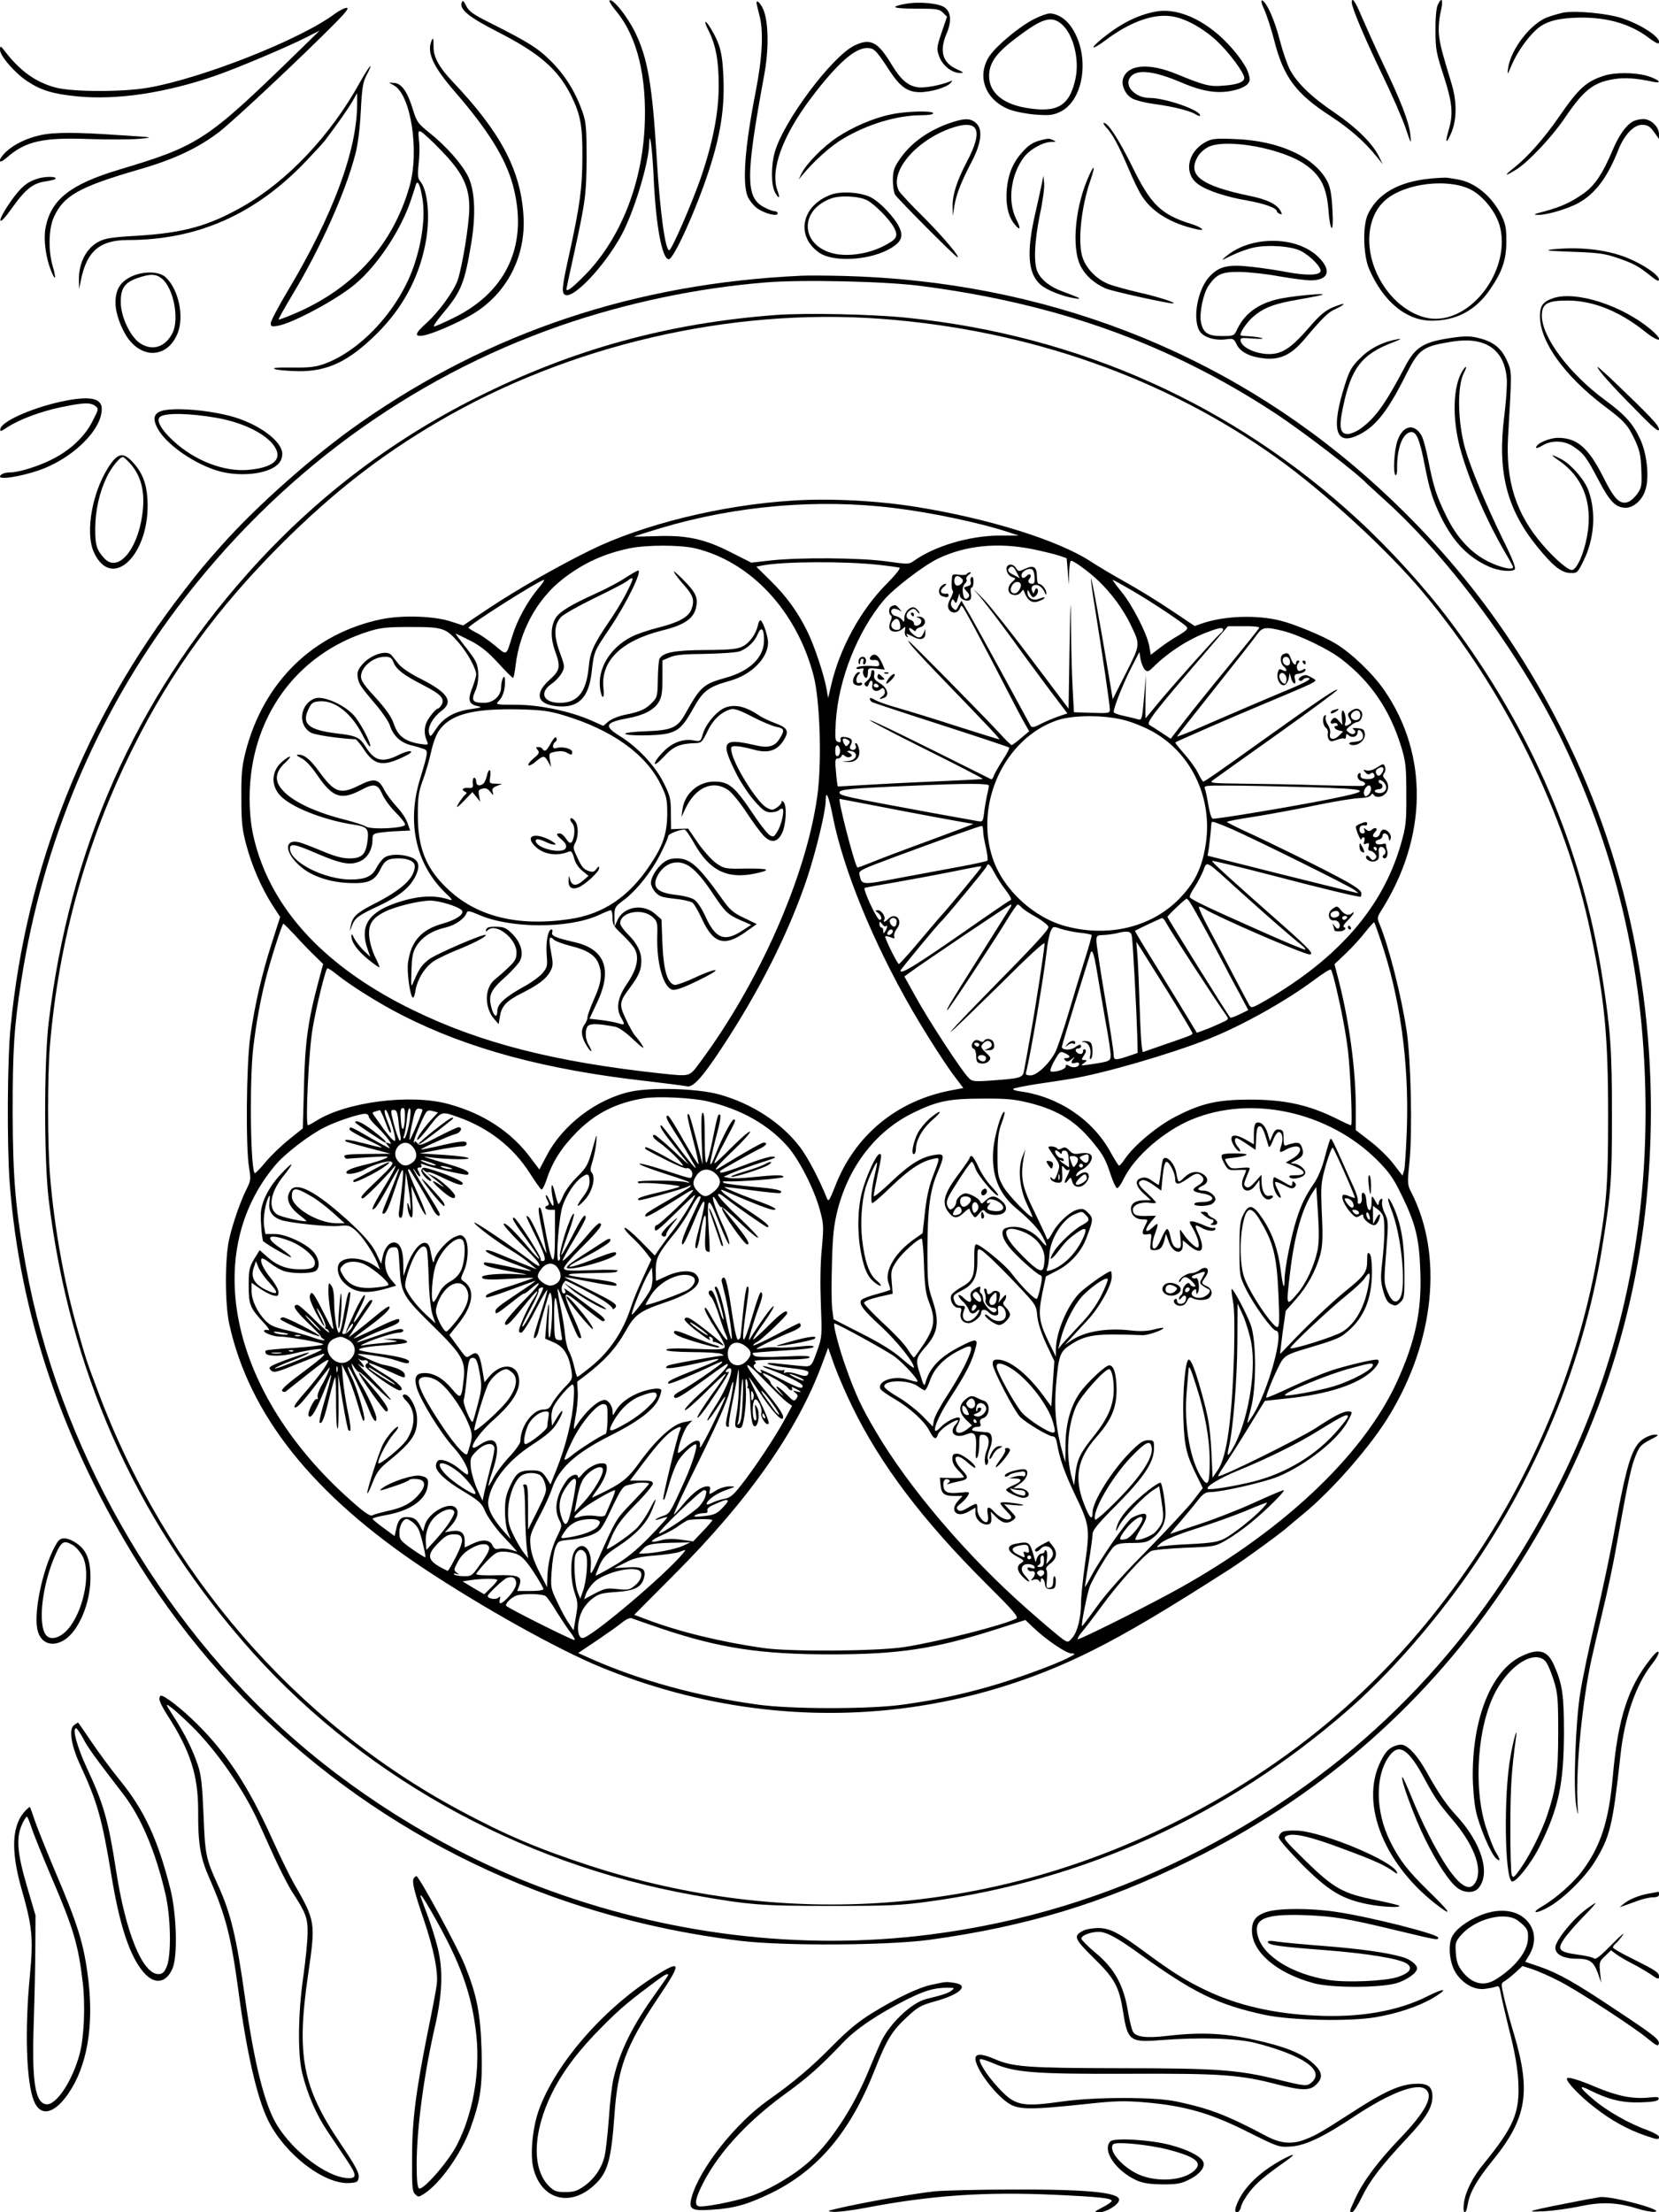 <?xml version="1.0" standalone="no"?>
<!DOCTYPE svg PUBLIC "-//W3C//DTD SVG 20010904//EN"
 "http://www.w3.org/TR/2001/REC-SVG-20010904/DTD/svg10.dtd">
<svg version="1.0" xmlns="http://www.w3.org/2000/svg"
 width="864pt" height="1152pt" viewBox="0 0 864 1152"
 preserveAspectRatio="xMidYMid meet">

<g transform="translate(0,1152) scale(0.1,-0.1)"
fill="#000000" stroke="none">
<path d="M2405 11507 c-14 -35 36 -76 187 -153 217 -111 312 -193 381 -329 50
-101 61 -158 60 -320 0 -163 -13 -255 -68 -507 -39 -175 -42 -206 -20 -214 45
-18 204 152 290 309 65 118 143 373 146 477 2 83 16 -21 23 -170 11 -252 44
-430 79 -430 26 0 145 264 211 468 58 179 79 314 74 466 -5 138 -16 182 -64
264 -32 54 -43 49 -14 -7 38 -75 53 -158 53 -286 0 -141 -30 -297 -94 -483
-46 -133 -150 -371 -163 -375 -21 -5 -49 200 -66 483 -23 380 -47 520 -114
655 -42 84 -117 177 -132 162 -3 -3 12 -27 34 -54 111 -133 162 -343 149 -608
-16 -307 -133 -592 -320 -777 -59 -59 -87 -80 -87 -63 0 2 17 84 39 182 61
278 65 315 66 503 0 145 -3 184 -19 230 -35 104 -88 191 -160 265 -73 74 -121
104 -326 207 -86 43 -108 59 -122 87 -13 27 -19 31 -23 18z"/>
<path d="M6585 11468 c13 -29 36 -100 51 -158 48 -191 113 -278 294 -395 100
-66 174 -130 239 -210 l32 -40 -20 41 c-33 67 -117 150 -230 227 -120 81 -195
153 -233 224 -14 26 -38 96 -53 154 -27 106 -69 199 -92 207 -8 2 -3 -18 12
-50z"/>
<path d="M7040 11507 c0 -26 64 -179 155 -368 52 -107 108 -235 125 -285 30
-88 30 -88 25 -35 -7 67 -51 179 -143 371 -38 80 -86 187 -108 238 -35 84 -54
112 -54 79z"/>
<path d="M7487 11493 c-7 -17 -12 -71 -11 -133 0 -96 4 -116 42 -233 46 -142
52 -200 26 -286 -20 -69 -12 -75 15 -11 28 66 29 161 1 253 -52 172 -60 203
-66 256 -3 35 0 79 9 119 15 64 6 83 -16 35z"/>
<path d="M3940 11505 c0 -4 7 -35 16 -69 21 -80 14 -217 -20 -391 -57 -289
-71 -479 -42 -549 8 -18 29 -45 47 -59 37 -28 109 -47 109 -28 0 6 -7 11 -15
11 -9 0 -33 9 -54 20 -99 50 -99 157 -1 690 24 128 23 265 -2 334 -13 34 -38
62 -38 41z"/>
<path d="M4716 11500 c-87 -16 -67 -25 54 -25 108 0 121 -2 141 -21 l21 -21
-28 -82 c-26 -78 -27 -85 -13 -124 16 -47 66 -87 108 -87 23 0 21 3 -15 19
-76 34 -93 95 -54 187 27 62 23 111 -10 135 -30 22 -133 32 -204 19z"/>
<path d="M1745 11449 c-178 -134 -692 -337 -975 -386 -133 -23 -393 -22 -480
1 -102 27 -184 85 -262 186 -26 33 -27 34 -28 11 0 -32 76 -120 142 -164 73
-48 133 -66 261 -79 207 -20 459 18 717 107 121 42 385 154 480 203 l65 33
-125 -122 c-465 -452 -504 -478 -922 -603 -248 -75 -348 -152 -379 -293 -14
-62 -3 -158 27 -233 23 -58 28 -43 8 26 -23 80 -21 191 6 252 50 113 133 159
439 248 185 53 307 110 420 195 76 58 435 395 611 573 55 56 69 76 55 75 -11
0 -38 -14 -60 -30z"/>
<path d="M6015 11459 c-95 -19 -181 -63 -278 -142 -64 -53 -52 -60 16 -10 125
95 246 141 342 129 72 -8 166 -59 242 -129 64 -60 143 -166 143 -193 0 -21
-36 -35 -108 -40 -73 -6 -97 0 -246 61 -142 58 -249 50 -276 -21 -14 -35 11
-89 49 -108 17 -9 65 -21 108 -27 99 -13 192 -36 221 -55 12 -8 22 -10 22 -5
0 28 -182 91 -263 91 -73 0 -132 60 -103 105 31 47 120 39 272 -26 110 -47
191 -59 272 -39 28 6 58 20 68 31 15 17 16 24 5 59 -13 44 -78 129 -143 188
-113 103 -241 152 -343 131z"/>
<path d="M8140 11454 c-14 -3 -47 -12 -73 -21 -90 -28 -199 -167 -213 -269 -5
-37 -4 -37 19 18 26 61 78 137 124 180 43 41 99 60 193 65 161 9 295 -26 398
-105 24 -18 46 -31 49 -28 24 23 -84 97 -192 132 -79 25 -241 40 -305 28z"/>
<path d="M5384 11420 c-73 -37 -190 -134 -229 -189 -72 -105 -25 -233 104
-282 30 -11 92 -23 137 -26 70 -5 88 -3 126 15 129 63 157 309 51 450 -27 37
-71 62 -106 62 -13 0 -50 -13 -83 -30z m144 -25 c61 -51 95 -183 73 -285 -31
-143 -95 -180 -261 -151 -129 23 -197 89 -188 182 6 60 43 108 141 182 133
101 182 117 235 72z"/>
<path d="M2246 11304 c-23 -60 11 -133 125 -264 171 -198 260 -341 299 -480
84 -305 -25 -555 -303 -693 -52 -26 -100 -47 -106 -47 -7 0 13 29 43 65 98
116 116 160 151 373 24 148 18 270 -17 343 -33 66 -115 159 -202 228 -59 47
-66 57 -85 119 -28 92 -58 136 -96 140 l-30 2 27 -15 c88 -49 133 -342 81
-525 -86 -301 -285 -524 -582 -656 -53 -23 -98 -40 -100 -38 -2 2 31 61 73
131 145 241 275 531 326 728 14 51 24 133 29 225 6 122 11 152 30 188 42 81
15 52 -34 -36 -153 -277 -377 -514 -610 -647 -181 -103 -310 -138 -555 -153
-126 -7 -163 -13 -195 -30 -66 -34 -106 -112 -104 -202 l1 -45 9 44 c30 152
98 211 244 211 363 0 665 133 930 412 44 46 87 93 95 103 65 86 123 168 144
205 l26 45 0 -55 c0 -242 -126 -582 -364 -979 -47 -79 -86 -153 -86 -164 0
-17 5 -19 35 -14 76 12 307 136 403 216 120 100 245 290 296 451 10 30 20 61
22 69 9 27 23 -4 34 -73 15 -92 -1 -220 -42 -343 -74 -225 -270 -443 -464
-516 -49 -18 -78 -22 -174 -21 -86 1 -107 -2 -85 -9 17 -5 71 -9 120 -10 154
-1 263 52 410 198 131 131 213 282 249 458 28 134 16 286 -27 335 -11 13 -13
32 -7 87 5 39 6 94 2 124 -5 50 -4 53 14 43 10 -6 56 -48 101 -95 112 -115
148 -189 147 -302 -1 -88 -36 -299 -60 -373 -20 -58 -99 -167 -165 -226 -59
-53 -63 -71 -14 -63 45 7 179 65 253 109 181 107 283 303 268 518 -15 235
-120 433 -368 694 -71 75 -101 129 -100 182 0 47 -2 53 -12 28z"/>
<path d="M4450 11283 c-117 -57 -367 -391 -414 -552 -21 -71 -21 -173 0 -212
19 -37 29 -33 14 5 -41 108 24 287 175 487 134 177 226 259 291 259 36 0 47
-11 118 -120 54 -82 93 -110 157 -110 55 0 137 24 159 47 13 14 13 15 -5 8
-54 -21 -134 -35 -168 -29 -50 8 -88 42 -133 117 -72 120 -111 140 -194 100z"/>
<path d="M8355 11126 c-94 -30 -133 -65 -237 -216 -76 -110 -162 -207 -231
-262 -59 -46 -52 -50 14 -8 64 42 182 168 248 265 99 147 150 186 257 203 55
9 117 5 203 -14 54 -11 29 13 -31 31 -62 18 -168 19 -223 1z"/>
<path d="M4639 10924 c-91 -19 -198 -65 -279 -119 -74 -49 -161 -138 -186
-189 l-15 -31 21 25 c61 73 148 151 208 186 128 77 284 124 412 124 33 0 60 4
60 10 0 15 -143 11 -221 -6z"/>
<path d="M4940 10877 c-114 -41 -205 -109 -261 -196 -23 -35 -29 -56 -29 -99
0 -29 5 -63 11 -75 11 -20 317 -327 326 -327 15 0 -82 114 -178 210 -64 63
-122 125 -128 137 -49 95 81 254 262 322 153 56 183 -1 91 -174 -50 -95 -74
-170 -73 -229 l1 -51 8 50 c9 60 35 127 90 232 52 99 60 173 21 204 -30 25
-61 24 -141 -4z"/>
<path d="M8505 10888 c-39 -22 -75 -74 -110 -158 -49 -115 -88 -173 -143 -214
-67 -48 -119 -72 -203 -95 -62 -16 -68 -20 -38 -20 47 -1 162 34 215 65 86 50
147 133 204 278 30 74 79 126 121 126 32 0 43 -8 72 -50 l17 -24 0 25 c0 39
-42 79 -82 79 -18 0 -42 -6 -53 -12z"/>
<path d="M5760 10858 c33 -35 65 -93 116 -213 25 -60 58 -128 73 -149 55 -83
152 -141 284 -170 50 -12 28 10 -30 28 -157 49 -210 101 -307 300 -70 141
-125 226 -147 226 -5 0 0 -10 11 -22z"/>
<path d="M210 10816 c-70 -15 -136 -47 -178 -86 -46 -44 -43 -72 3 -31 98 86
188 106 428 97 98 -3 215 -3 260 1 82 7 81 8 -98 19 -227 16 -345 16 -415 0z"/>
<path d="M5425 10791 c-45 -11 -69 -26 -105 -68 -46 -52 -70 -112 -77 -191 -6
-76 7 -137 38 -176 33 -42 38 -30 11 24 -46 93 -28 231 42 323 31 40 97 77
142 78 25 0 26 2 9 9 -23 10 -21 10 -60 1z"/>
<path d="M6278 10780 c-95 -52 -115 -166 -37 -220 45 -33 147 -66 253 -84 90
-16 156 -39 156 -57 0 -4 7 -9 15 -13 13 -4 13 -2 5 14 -19 36 -69 61 -162 80
-258 54 -328 109 -268 208 12 19 37 40 58 49 101 42 388 -12 504 -97 78 -56
108 -118 117 -239 3 -47 11 -86 16 -88 6 -2 8 33 4 99 -4 76 -11 113 -26 143
-67 128 -252 213 -483 221 -101 4 -119 2 -152 -16z"/>
<path d="M5676 10615 c-76 -160 -98 -383 -48 -481 25 -49 71 -90 130 -116 34
-15 325 -79 351 -78 23 2 -83 36 -174 56 -60 14 -134 34 -162 45 -60 24 -114
78 -134 135 -28 78 -9 265 41 408 23 68 21 84 -4 31z"/>
<path d="M200 10591 c-60 -18 -91 -45 -145 -121 -31 -44 -55 -88 -53 -97 2
-11 24 12 63 67 69 97 108 127 176 136 27 4 49 10 49 15 0 11 -55 10 -90 0z"/>
<path d="M5426 10565 c-4 -22 -19 -89 -33 -150 -49 -210 -40 -322 28 -379 33
-28 114 -60 174 -69 47 -8 32 1 -58 34 -65 23 -111 58 -132 100 -23 43 -18
160 10 299 15 68 25 142 23 164 l-4 41 -8 -40z"/>
<path d="M7449 10590 c-166 -16 -277 -80 -326 -188 -27 -60 -23 -212 7 -282
73 -170 194 -270 326 -270 129 0 230 54 305 164 64 94 84 154 84 251 0 67 -4
89 -27 136 -48 96 -136 169 -223 184 -22 4 -47 8 -55 9 -8 2 -49 0 -91 -4z
m208 -56 c64 -31 132 -115 153 -188 60 -214 -127 -486 -334 -486 -97 0 -206
70 -274 178 -99 155 -94 346 12 439 99 88 323 116 443 57z"/>
<path d="M4327 10506 c-154 -57 -185 -217 -59 -303 70 -47 243 -40 350 13 73
37 90 68 66 119 -24 52 -101 133 -148 157 -52 27 -156 34 -209 14z m189 -29
c40 -21 116 -98 140 -142 24 -46 15 -62 -58 -98 -77 -39 -180 -54 -253 -38
-175 39 -187 224 -18 287 47 18 147 13 189 -9z"/>
<path d="M6550 10259 c-62 -11 -121 -37 -165 -74 -29 -24 -27 -23 30 5 33 16
85 35 115 41 77 16 196 7 245 -18 53 -28 109 -87 102 -107 -8 -21 -79 -21
-180 -2 -41 8 -119 20 -174 26 -125 15 -173 4 -223 -49 -61 -64 -90 -213 -55
-281 18 -35 78 -55 140 -47 37 5 41 4 55 -26 19 -41 73 -67 149 -74 78 -7 135
20 199 94 106 125 129 147 170 165 24 11 41 22 39 25 -3 2 -28 -6 -57 -18 -39
-17 -68 -41 -121 -103 -79 -91 -121 -124 -172 -136 -72 -16 -177 21 -186 65
-3 16 3 17 65 12 42 -3 59 -2 44 3 -14 4 -44 8 -67 9 -24 1 -43 3 -43 6 0 18
34 67 66 95 55 48 110 69 241 91 64 11 119 22 122 25 7 7 -124 -4 -204 -18
-119 -20 -200 -74 -242 -163 -16 -34 -18 -35 -80 -35 -73 0 -98 17 -109 75 -8
47 13 148 40 187 42 61 69 73 164 72 48 -1 140 -11 204 -23 64 -11 139 -21
165 -21 77 1 103 36 66 90 -62 90 -201 134 -343 109z"/>
<path d="M8080 10221 c-40 -5 -11 -8 105 -12 138 -5 171 -9 238 -32 85 -29
110 -43 175 -95 30 -24 42 -29 42 -18 0 24 -86 82 -170 115 -110 43 -248 57
-390 42z"/>
<path d="M680 10078 c-59 -30 -82 -74 -78 -148 4 -60 41 -149 80 -191 83 -92
199 -69 244 48 34 88 3 228 -63 289 -35 33 -120 33 -183 2z m162 -8 c62 -49
94 -213 55 -287 -38 -72 -105 -92 -168 -50 -50 33 -100 138 -100 212 -1 73 20
104 87 127 65 23 96 22 126 -2z"/>
<path d="M4170 10084 c-861 -40 -1619 -293 -2296 -767 -238 -166 -536 -430
-720 -637 -93 -105 -110 -125 -195 -235 -512 -657 -823 -1439 -904 -2275 -17
-172 -19 -605 -5 -805 52 -694 279 -1363 679 -2000 498 -793 1250 -1397 2141
-1719 320 -115 642 -191 987 -233 228 -27 759 -24 980 5 505 69 909 191 1358
412 658 322 1201 789 1610 1382 439 635 697 1328 770 2060 82 833 -57 1650
-402 2368 -261 545 -602 995 -1053 1394 -746 659 -1687 1022 -2725 1049 -82 2
-184 3 -225 1z m625 -53 c711 -92 1291 -300 1840 -659 144 -94 435 -317 485
-372 3 -3 49 -45 103 -94 333 -303 703 -807 913 -1244 293 -608 434 -1237 434
-1933 0 -778 -192 -1502 -574 -2167 -436 -760 -1031 -1321 -1811 -1710 -422
-210 -870 -346 -1342 -406 -675 -86 -1376 0 -2034 249 -456 173 -902 441
-1274 765 -711 621 -1231 1536 -1400 2465 -54 295 -68 455 -69 800 0 329 7
446 45 690 112 717 390 1379 812 1940 519 689 1205 1194 1995 1469 341 118
710 196 1067 225 187 16 627 6 810 -18z"/>
<path d="M4045 9880 c-565 -42 -1061 -178 -1565 -431 -454 -228 -849 -532
-1189 -914 -586 -657 -931 -1437 -1038 -2343 -24 -209 -24 -720 1 -922 107
-877 441 -1636 1009 -2295 592 -688 1431 -1160 2351 -1324 287 -51 348 -56
716 -56 301 0 366 3 509 23 813 111 1549 447 2176 992 184 160 377 372 552
605 401 535 674 1169 777 1809 46 284 51 349 51 686 0 340 -7 444 -50 720
-106 675 -369 1290 -792 1854 -132 176 -313 375 -481 530 -651 600 -1449 958
-2345 1051 -185 19 -524 26 -682 15z m540 -20 c770 -57 1484 -308 2069 -728
250 -180 576 -480 757 -697 428 -511 744 -1152 873 -1773 73 -348 91 -534 91
-952 0 -369 -8 -472 -61 -760 -96 -521 -304 -1039 -599 -1491 -412 -631 -929
-1094 -1595 -1428 -958 -480 -2026 -559 -3050 -226 -272 89 -440 161 -680 290
-857 461 -1529 1240 -1880 2180 -60 160 -60 160 -105 318 -69 238 -123 539
-144 800 -14 161 -14 525 -1 682 46 548 191 1068 435 1555 197 395 436 722
769 1056 271 270 516 461 818 638 682 399 1518 593 2303 536z"/>
<path d="M4125 8913 c-366 -23 -775 -123 -1050 -258 -175 -86 -386 -207 -530
-303 l-133 -89 -59 19 c-85 30 -254 36 -364 14 -355 -73 -616 -325 -710 -691
-19 -75 -23 -115 -22 -240 0 -128 4 -164 26 -246 29 -109 80 -226 137 -314
l39 -60 -43 -135 c-53 -164 -89 -322 -113 -490 -20 -145 -24 -572 -6 -680 10
-59 9 -69 -12 -110 -33 -65 -74 -184 -92 -265 -22 -100 -22 -335 1 -440 104
-472 434 -887 1012 -1272 304 -202 701 -424 924 -515 841 -345 1760 -314 2561
88 178 89 377 207 714 423 68 43 278 196 306 223 8 7 41 35 74 62 152 124 356
357 454 521 234 389 276 831 112 1154 -22 42 -22 47 -10 167 15 155 7 527 -15
674 -28 186 -93 441 -141 557 -14 32 -13 37 9 72 241 381 246 812 15 1147 -60
87 -171 193 -254 243 -64 39 -216 102 -287 119 -122 31 -290 25 -403 -13 l-43
-15 -124 83 c-68 46 -176 112 -239 147 -63 35 -145 84 -183 109 -168 108 -522
219 -896 280 -208 34 -456 47 -655 34z m536 -39 c188 -23 436 -75 584 -123
l60 -20 -101 0 c-156 -1 -335 -54 -445 -132 -26 -18 -31 -18 -145 -2 -139 19
-456 21 -605 4 l-96 -11 -105 53 c-138 71 -233 91 -392 85 -63 -2 -114 -3
-113 -2 1 2 63 21 138 44 391 117 820 154 1220 104z m-1042 -209 c290 -69 530
-326 618 -663 34 -131 44 -456 19 -631 -59 -419 -305 -974 -614 -1388 -53 -71
-46 -69 -200 -53 -553 60 -939 158 -1293 331 -418 204 -688 474 -799 798 -36
107 -50 190 -50 306 0 412 240 748 620 867 64 20 96 23 220 23 166 0 182 -5
248 -81 44 -49 92 -136 92 -166 0 -9 -9 -40 -20 -69 -25 -62 -19 -85 23 -95
30 -7 28 -8 -27 -16 -86 -11 -145 -44 -183 -101 -31 -47 -33 -47 -39 -23 -7
31 21 81 65 114 65 48 34 95 -106 166 -55 27 -101 58 -117 78 -14 18 -31 39
-37 46 -24 30 -109 3 -153 -49 -22 -26 -27 -40 -23 -66 6 -36 11 -44 99 -148
32 -38 63 -84 69 -104 17 -52 54 -87 107 -101 26 -6 57 -16 69 -20 24 -10 24
-13 -22 -165 -66 -223 -18 -436 133 -583 38 -36 42 -43 22 -37 -77 26 -164 21
-274 -16 -149 -50 -194 -123 -151 -243 l13 -38 -35 33 c-19 19 -41 48 -49 64
-9 20 -13 24 -14 12 0 -33 29 -75 86 -122 31 -25 58 -44 60 -42 2 1 -8 26 -22
53 -14 28 -28 75 -31 105 -6 64 14 97 79 130 54 28 181 59 239 59 49 0 153
-33 165 -52 12 -19 -31 -48 -98 -67 -113 -31 -167 -91 -183 -203 -7 -48 10
-174 25 -183 4 -3 11 14 14 38 10 59 50 123 97 153 22 14 75 39 117 56 85 34
152 68 152 79 0 13 -263 -100 -299 -129 -36 -29 -48 -47 -76 -112 -14 -34 -15
-33 -12 56 2 74 7 97 26 128 30 47 81 80 151 96 52 12 100 46 111 78 4 11 17
8 61 -11 164 -73 469 -74 627 -2 29 14 57 25 62 25 5 0 9 -18 9 -39 0 -35 6
-46 51 -88 28 -26 58 -61 66 -77 23 -45 9 -106 -43 -181 -48 -71 -57 -126 -29
-175 21 -36 19 -40 -13 -29 -16 5 -57 13 -90 17 l-62 7 40 85 c81 172 41 278
-119 314 -99 23 -122 33 -115 51 3 8 1 15 -4 15 -18 0 -30 -65 -25 -132 5 -59
3 -66 -22 -96 -15 -18 -62 -52 -104 -74 -91 -51 -131 -87 -131 -122 0 -40 -18
-31 -30 15 -18 65 -6 92 70 160 37 33 74 74 80 90 18 42 0 95 -45 139 -29 28
-42 34 -81 34 -33 1 -49 -3 -52 -14 -4 -13 -3 -13 11 -2 43 36 147 -47 147
-117 0 -33 -7 -46 -42 -79 -24 -23 -55 -50 -70 -62 -55 -43 -57 -145 -4 -207
l23 -26 7 42 c8 52 35 80 117 121 84 42 125 74 145 112 15 28 15 40 4 100 -14
72 -10 90 14 65 8 -8 46 -22 84 -32 88 -21 129 -47 148 -90 22 -54 17 -101
-21 -185 -19 -43 -35 -86 -35 -96 0 -11 -7 -28 -15 -38 -22 -29 -18 -65 10
-111 26 -42 35 -38 10 5 -19 32 -19 84 -1 99 14 12 58 10 141 -6 17 -3 56 -30
94 -67 46 -43 60 -52 47 -31 -10 17 -27 39 -37 50 -10 11 -32 50 -49 87 -37
78 -35 90 21 165 46 62 59 92 59 140 0 47 -23 92 -70 138 -22 22 -40 47 -40
57 0 58 112 81 167 34 26 -23 28 -29 26 -98 -4 -145 31 -269 79 -282 16 -4 56
10 132 47 60 29 101 53 92 55 -9 2 -57 -15 -105 -38 -49 -23 -97 -40 -107 -39
-38 8 -58 74 -64 212 l-5 129 -33 29 c-63 56 -166 38 -197 -34 l-14 -32 -1 51
c0 48 2 52 46 85 67 49 149 152 194 243 22 43 40 84 40 92 0 11 57 34 85 34 6
0 28 -32 50 -71 80 -143 172 -188 317 -158 90 19 75 27 -44 26 -111 -2 -115
-1 -157 27 -23 16 -66 64 -95 105 l-52 76 -44 -1 -45 -2 -1 83 c0 76 -4 91
-38 159 -43 87 -135 186 -228 243 -85 53 -77 71 42 93 82 15 136 43 160 83 16
26 20 50 20 125 l0 93 38 16 c28 13 74 17 187 18 89 2 162 7 180 14 41 17 75
50 92 90 18 42 33 27 32 -34 0 -88 -73 -159 -198 -194 -118 -33 -132 -45 -212
-188 -41 -73 -69 -86 -206 -91 -62 -2 -110 -8 -107 -13 7 -12 168 -11 218 1
59 13 85 38 136 130 51 92 78 113 192 145 111 31 198 118 198 199 0 34 -28
116 -40 116 -4 0 -10 -12 -13 -27 -10 -44 -43 -91 -79 -109 -27 -14 -63 -18
-193 -19 -161 -1 -220 -12 -240 -45 -4 -6 -8 -54 -9 -105 -1 -85 -3 -96 -26
-120 -34 -37 -64 -51 -139 -66 -37 -7 -74 -22 -91 -35 l-28 -24 -58 26 c-111
50 -274 84 -396 84 -102 0 -108 1 -93 17 23 22 35 58 35 101 0 28 -3 33 -10
22 -5 -8 -10 -30 -10 -48 0 -45 -40 -82 -89 -82 -59 0 -68 11 -47 59 22 47 23
119 2 159 -8 16 -36 54 -61 85 -25 32 -44 57 -41 57 3 0 37 -17 77 -37 54 -28
90 -58 143 -115 39 -43 74 -78 78 -78 3 0 9 28 13 63 21 180 111 346 245 451
106 83 215 133 350 161 90 18 261 18 339 0z m1760 -5 c53 -11 114 -26 136 -33
l40 -14 6 -69 5 -69 2 63 c1 34 5 62 10 62 15 0 95 -59 144 -106 67 -64 127
-146 166 -226 51 -107 52 -102 -24 -253 l-69 -136 -22 133 c-42 252 -87 498
-91 494 -2 -3 8 -78 23 -168 34 -210 75 -487 75 -513 0 -19 -6 -20 -93 -17
l-94 3 -6 112 c-4 62 -8 204 -9 317 -2 189 -3 181 -8 -103 l-5 -307 -190 252
c-104 139 -216 279 -248 313 l-59 60 54 -65 c29 -36 99 -128 155 -205 55 -77
142 -194 191 -260 l91 -120 -47 -16 c-26 -9 -67 -26 -92 -39 -36 -19 -46 -20
-53 -9 -4 8 -66 122 -138 254 -72 132 -151 275 -176 319 l-46 78 -15 -27 c-12
-25 -15 -26 -29 -12 -10 9 -13 23 -9 33 6 16 9 16 16 4 8 -13 10 -12 14 0 14
45 14 46 15 28 1 -18 35 -33 52 -22 6 3 9 19 5 35 -3 16 -1 29 4 29 6 0 10 14
10 31 0 18 -4 28 -10 24 -6 -4 -8 -15 -5 -25 4 -12 -1 -19 -17 -23 -21 -6 -22
-7 -3 -27 14 -15 16 -23 7 -32 -15 -15 -24 -6 -28 31 -2 17 3 34 11 41 8 7 12
17 8 23 -3 5 2 16 12 24 11 7 14 13 8 13 -7 0 -14 -4 -18 -9 -3 -5 -21 -7 -40
-4 -22 4 -35 2 -36 -6 -5 -39 -3 -74 3 -77 4 -3 -1 -21 -12 -41 -14 -27 -16
-41 -9 -55 13 -25 48 -23 58 4 7 20 10 19 33 -23 28 -48 103 -190 211 -399 38
-74 80 -154 93 -176 l24 -42 -43 -36 c-23 -20 -45 -36 -48 -36 -4 0 -35 30
-69 68 -105 112 -470 482 -470 476 0 -11 51 -67 179 -200 234 -242 302 -314
295 -314 -4 0 -104 31 -223 69 -119 39 -258 81 -310 96 -51 14 -104 33 -117
42 -14 8 -24 11 -24 5 0 -6 5 -14 11 -18 6 -3 168 -57 361 -119 192 -62 352
-115 354 -118 3 -3 -13 -33 -35 -67 -22 -34 -43 -71 -46 -82 -4 -10 -10 -18
-13 -16 -427 214 -620 308 -632 308 -8 0 121 -68 288 -151 167 -83 302 -153
300 -155 -2 -2 -121 -8 -264 -14 -142 -6 -311 -15 -374 -19 -63 -4 -116 -7
-117 -6 -1 1 -6 34 -9 73 -6 61 -5 72 9 72 8 0 17 6 20 13 3 9 7 9 18 0 9 -7
20 -8 28 -4 11 7 9 11 -5 20 -14 8 -15 10 -4 11 51 0 50 -46 -2 -53 l-33 -4
31 -1 c42 -3 66 25 58 66 -4 18 -11 32 -16 32 -5 0 -6 -4 -3 -10 9 -15 -4 -30
-20 -24 -11 5 -12 11 -4 26 13 24 3 36 -31 40 -19 2 -24 -1 -22 -14 2 -13 -2
-16 -14 -11 -15 5 -16 18 -11 107 14 218 113 468 250 631 51 60 203 177 280
215 144 70 314 87 496 50z m-806 -81 c55 -6 104 -13 111 -15 8 -3 -19 -36 -64
-82 -138 -138 -248 -338 -293 -537 l-14 -60 -8 45 c-12 72 -64 229 -101 303
-51 103 -108 181 -190 262 l-75 74 35 7 c109 20 420 22 599 3z m435 -71 c8 -8
9 -15 1 -25 -18 -21 -39 -15 -39 12 0 27 18 33 38 13z m-2207 -55 c-54 -65
-108 -163 -132 -242 -34 -110 -27 -106 -92 -52 -33 27 -76 57 -98 67 -21 11
-39 22 -39 25 0 14 371 249 393 249 5 0 -10 -21 -32 -47z m3098 -10 c111 -65
264 -168 281 -187 8 -11 -1 -20 -42 -45 -29 -16 -74 -46 -99 -66 l-46 -35 -7
42 c-10 64 -89 218 -146 287 -28 34 -48 61 -44 61 3 0 50 -26 103 -57z m659
-192 c-1 -5 -73 -94 -158 -198 -85 -103 -188 -231 -229 -284 l-74 -96 -47 31
c-26 17 -55 36 -64 41 -18 11 22 64 284 368 l125 146 83 0 c48 1 82 -3 80 -8z
m-188 -10 c0 -5 -7 -15 -17 -22 -23 -20 -255 -279 -326 -366 -33 -40 -60 -73
-61 -73 -1 0 -1 51 0 113 l2 112 -10 -118 c-10 -114 -11 -118 -32 -113 -11 4
-45 12 -73 18 -29 6 -53 15 -53 20 0 23 46 140 87 222 l47 91 6 -38 c4 -21 14
-45 22 -54 14 -13 19 -12 45 14 81 80 189 148 286 183 58 22 77 24 77 11z
m314 -7 c85 -22 235 -94 303 -147 152 -117 251 -263 310 -454 24 -79 27 -104
27 -248 1 -147 -2 -168 -28 -260 -94 -328 -323 -593 -705 -815 -70 -40 -74
-41 -85 -24 -6 11 -42 78 -79 149 -37 72 -95 181 -128 243 -34 63 -58 116 -55
119 3 3 16 -1 29 -10 60 -39 516 -237 547 -237 25 0 1 27 -127 141 -298 263
-384 341 -380 346 3 2 144 -32 314 -76 259 -68 439 -111 459 -111 2 0 4 8 4
18 0 13 -26 33 -82 64 -100 56 -386 197 -520 258 -54 25 -98 47 -98 50 0 3 66
16 148 28 81 13 226 40 322 60 96 20 197 36 223 36 29 1 51 6 56 15 6 9 11 10
15 2 10 -16 42 -14 60 5 21 20 20 53 0 76 -13 13 -14 21 -5 32 11 13 6 46 -8
46 -3 0 -19 -9 -34 -19 -17 -11 -38 -16 -50 -13 -19 5 -19 4 -6 -10 9 -11 18
-13 26 -7 7 7 14 6 18 -1 11 -18 -4 -28 -38 -27 -24 2 -32 6 -31 19 1 10 -2
15 -7 12 -16 -10 -9 -36 11 -41 22 -6 26 -19 8 -25 -7 -2 -107 0 -223 3 -115
4 -293 7 -395 8 -167 2 -183 3 -165 17 11 8 163 117 338 241 174 124 315 228
312 231 -6 7 -85 -46 -375 -253 -254 -182 -316 -225 -324 -225 -2 0 -15 20
-27 45 -12 25 -45 70 -72 100 -27 31 -48 57 -46 59 6 5 297 132 439 191 307
129 302 126 283 140 -10 6 -25 14 -35 18 -20 7 -56 -17 -40 -27 6 -3 13 -2 17
4 3 5 13 10 21 10 36 0 5 -19 -103 -64 -113 -47 -330 -140 -495 -212 -43 -18
-78 -31 -78 -29 0 2 89 115 198 252 108 136 208 263 220 281 27 37 45 39 136
16z m-4634 -165 c16 -37 51 -64 158 -119 89 -46 109 -68 92 -100 -6 -11 -15
-20 -20 -20 -6 0 -24 -19 -41 -42 -31 -43 -35 -83 -14 -131 7 -16 3 -17 -36
-11 -78 12 -117 41 -137 102 -15 43 -43 82 -114 159 -42 46 -58 70 -58 90 1
51 64 103 126 103 26 0 34 -6 44 -31z m883 -273 c252 -75 430 -202 508 -361
31 -63 34 -78 34 -155 -1 -99 -22 -164 -88 -262 -110 -167 -244 -258 -419
-284 -275 -41 -491 14 -644 164 -107 104 -148 209 -148 377 0 94 4 121 26 182
15 39 34 106 43 147 9 42 27 91 39 108 59 88 176 119 421 114 116 -3 155 -8
228 -30z m2923 -26 c43 -11 111 -39 151 -62 205 -117 313 -356 270 -599 -20
-116 -58 -190 -138 -272 -144 -145 -365 -199 -586 -141 -169 44 -329 192 -383
354 -96 286 62 625 335 719 83 28 242 29 351 1z m-1437 -126 c-10 -12 -14 -12
-20 -2 -17 26 -11 40 12 28 16 -9 18 -14 8 -26z m-44 -34 c0 -13 -6 -25 -12
-27 -9 -3 -13 6 -13 27 0 21 4 30 13 28 6 -3 12 -15 12 -28z m2825 -111 c-13
-23 -26 -25 -34 -4 -3 8 2 19 12 24 23 13 34 3 22 -20z m13 -61 c15 -23 1 -48
-28 -48 -14 0 -25 5 -25 10 0 6 9 10 20 10 11 0 20 7 20 15 0 8 -4 15 -10 15
-5 0 -10 5 -10 11 0 14 21 6 33 -13z m-2063 -9 c0 -5 -4 -29 -10 -52 -5 -23
-12 -64 -15 -90 -6 -47 -7 -48 -38 -42 -18 3 -117 21 -222 40 -462 85 -490 91
-493 107 -3 17 43 22 393 37 269 12 385 12 385 0z m1658 -8 c336 -10 347 -16
120 -62 -201 -40 -601 -107 -613 -102 -6 2 -16 34 -22 71 -6 37 -14 75 -18 85
-7 16 3 17 131 16 77 0 257 -4 402 -8z m332 -10 c0 -10 -7 -24 -15 -31 -12
-10 -16 -9 -21 4 -6 16 11 46 27 46 5 0 9 -8 9 -19z m-2802 -147 c55 -275 210
-653 411 -1002 78 -134 180 -294 234 -363 l34 -45 -64 -12 c-283 -54 -501
-234 -603 -498 -31 -78 -35 -84 -44 -63 -38 96 -100 214 -140 266 -96 126
-249 226 -421 274 -113 31 -352 38 -462 14 -177 -39 -353 -173 -436 -333 l-38
-72 -43 57 c-102 139 -249 235 -431 284 -198 54 -531 11 -687 -87 -21 -13 -41
-24 -44 -24 -15 0 4 397 25 510 20 115 65 297 75 307 3 3 24 -10 48 -30 75
-60 223 -153 345 -215 342 -174 745 -283 1273 -342 102 -12 195 -24 208 -27
30 -7 78 44 175 191 201 303 357 612 453 901 45 138 94 341 94 394 0 63 16 28
38 -85z m217 61 c168 -33 500 -95 514 -95 3 -1 -102 -40 -234 -89 -132 -48
-269 -100 -304 -115 -35 -14 -65 -25 -66 -23 -16 19 -103 357 -92 357 1 0 83
-16 182 -35z m1864 -124 c132 -59 613 -297 636 -316 l20 -16 -20 4 c-11 2
-188 46 -393 97 l-373 94 6 35 c3 20 7 59 10 86 2 28 4 51 5 53 1 7 28 -2 109
-37z m-1299 -8 c0 -16 7 -55 15 -88 7 -33 11 -63 7 -67 -4 -3 -70 -18 -147
-32 -77 -14 -220 -41 -318 -59 -188 -36 -189 -36 -200 14 -7 26 -4 27 189 99
238 88 436 159 447 159 4 1 7 -11 7 -26z m1331 -309 c134 -121 269 -239 323
-282 16 -12 27 -24 24 -27 -3 -3 -115 44 -249 104 -261 116 -345 156 -353 169
-2 4 8 27 24 50 15 23 36 62 46 87 22 53 5 62 185 -101z m-1272 91 c13 -25 40
-67 60 -92 21 -27 31 -48 25 -50 -7 -2 -67 -43 -135 -90 -356 -249 -439 -301
-439 -277 0 6 195 241 210 254 18 15 233 275 237 286 8 23 17 16 42 -31z m-69
29 c0 -5 -196 -242 -210 -254 -3 -3 -52 -60 -108 -127 -57 -68 -107 -123 -111
-123 -7 0 -71 128 -71 143 0 4 12 2 26 -3 21 -9 25 -8 21 4 -3 8 3 26 14 40
34 43 -7 89 -45 51 -16 -17 -30 -20 -21 -5 9 15 -14 50 -33 50 -16 -1 -16 -2
1 -14 18 -14 23 -36 8 -36 -14 0 -87 157 -78 166 1 2 70 14 152 28 83 15 215
39 295 55 170 34 160 33 160 25z m1089 -186 c22 -34 91 -160 156 -283 31 -60
77 -147 102 -192 l44 -83 -45 -22 c-25 -12 -47 -20 -49 -17 -13 14 -327 519
-327 524 0 7 92 94 100 95 3 0 12 -10 19 -22z m-935 -20 c-4 -7 -76 -121 -159
-253 -157 -249 -179 -285 -171 -285 6 0 237 350 306 463 29 48 56 87 60 87 4
0 13 -7 20 -15 7 -9 42 -32 77 -51 34 -20 63 -43 63 -51 0 -17 -60 -82 -340
-367 -113 -115 -187 -195 -165 -177 22 18 140 133 263 254 137 137 222 215
222 204 0 -27 -45 -321 -75 -487 -14 -80 -29 -159 -32 -176 -6 -37 -19 -40
-174 -51 -92 -6 -97 -5 -118 18 -37 39 -205 296 -270 414 l-61 110 27 20 c71
52 519 354 526 354 5 1 5 -5 1 -11z m-594 -77 c0 -11 -4 -22 -9 -25 -12 -8
-34 21 -26 34 11 17 35 11 35 -9z m1401 -3 c22 -42 259 -406 315 -485 15 -21
14 -22 -33 -43 -26 -12 -64 -28 -84 -35 l-36 -13 -49 81 c-27 45 -100 164
-162 265 -63 101 -113 184 -111 185 23 13 136 66 141 66 4 1 13 -9 19 -21z
m-1458 -21 c11 10 8 -10 -3 -27 -8 -13 -10 -12 -10 3 0 9 -4 17 -10 17 -5 0
-10 8 -10 18 1 16 1 16 14 0 7 -10 16 -15 19 -11z m2577 -72 c101 -296 148
-630 137 -980 -4 -104 -10 -203 -14 -218 l-9 -29 -47 61 c-25 33 -80 87 -121
118 l-75 58 0 116 c-1 202 -33 439 -86 651 l-25 97 60 57 c33 31 78 81 101
111 23 29 44 52 46 50 2 -3 17 -44 33 -92z m-5652 23 c31 -35 77 -82 101 -105
l44 -43 -26 -97 c-53 -197 -69 -315 -74 -544 l-6 -215 -71 -57 c-39 -31 -93
-83 -121 -116 -27 -33 -53 -60 -57 -60 -23 -2 -30 473 -9 654 15 126 37 247
63 350 24 97 87 295 94 295 2 0 30 -28 62 -62z m4085 15 c32 -3 59 -9 62 -12
2 -4 -14 -60 -35 -126 -21 -66 -59 -192 -85 -280 -26 -88 -57 -178 -67 -200
-31 -62 -97 -125 -131 -125 -22 0 -27 4 -23 18 19 66 90 483 106 622 5 47 15
97 22 111 12 26 13 26 53 12 22 -7 66 -17 98 -20z m-973 8 c0 -12 -20 -25 -27
-18 -7 7 6 27 18 27 5 0 9 -4 9 -9z m1244 -23 c6 -25 25 -392 29 -527 l2 -84
-35 -12 c-82 -28 -90 -28 -90 2 0 16 -20 148 -45 296 -25 147 -45 281 -45 297
0 28 3 30 38 31 20 1 51 5 67 9 56 14 74 11 79 -12z m190 -296 c69 -112 126
-207 126 -212 0 -9 -1 -10 -147 -60 l-112 -39 -5 32 c-3 18 -8 113 -11 212 -3
99 -8 214 -11 255 l-6 75 20 -30 c10 -16 76 -121 146 -233z m-370 103 c9 -55
28 -165 42 -245 15 -80 27 -160 28 -179 1 -38 0 -38 -114 -55 -42 -6 -44 -6
-25 8 18 14 18 15 2 16 -16 0 -16 2 -2 24 11 16 13 26 6 31 -6 3 -11 -1 -11
-10 0 -10 -7 -15 -17 -13 -22 4 -29 28 -9 28 9 0 16 5 16 10 0 14 -7 13 -35
-6 -23 -15 -65 -12 -65 5 0 4 32 111 71 237 39 126 74 237 77 247 9 32 19 5
36 -98z m1244 -75 c29 -123 50 -233 62 -330 13 -110 25 -390 16 -390 -3 0 -37
15 -74 34 -147 73 -271 100 -457 100 -168 -1 -250 -20 -385 -90 -93 -48 -213
-148 -261 -218 -13 -20 -27 -36 -31 -36 -3 0 -24 33 -46 73 -93 168 -271 287
-470 314 -24 3 -39 9 -35 13 4 4 60 15 123 25 63 9 140 21 170 26 164 25 526
130 722 208 175 69 403 197 551 307 45 34 85 59 88 55 4 -3 16 -44 27 -91z
m-1388 -362 c0 -5 -8 -8 -17 -8 -13 0 -14 -3 -5 -12 9 -9 17 -7 34 7 13 11 17
13 11 5 -19 -21 -16 -32 7 -25 12 4 20 2 20 -5 0 -17 -31 -24 -51 -11 -15 9
-19 8 -19 -3 0 -15 -58 -32 -78 -25 -5 2 3 27 19 55 28 49 31 51 54 40 14 -6
25 -14 25 -18z m-1885 -233 c173 -41 314 -120 414 -232 62 -69 142 -226 171
-335 20 -72 20 -86 10 -200 -8 -77 -9 -186 -5 -290 6 -156 6 -170 -15 -230
-35 -99 -32 -96 -92 -91 -29 3 -81 8 -116 12 -38 5 -59 4 -54 -1 5 -5 55 -15
111 -21 68 -7 101 -15 101 -23 0 -22 -17 -24 -59 -9 -23 8 -49 11 -58 8 -11
-4 -14 -3 -9 5 4 7 2 10 -6 7 -8 -3 -34 1 -58 10 -23 8 -45 13 -47 11 -2 -2 9
-8 24 -13 95 -34 183 -77 183 -90 0 -20 -23 -11 -138 48 -52 26 -88 42 -82 34
18 -22 -4 -18 -24 4 -13 14 -14 21 -6 26 9 6 9 10 -1 16 -8 5 47 9 133 9 100
0 149 4 154 11 5 9 -28 10 -132 5 -84 -4 -145 -3 -154 3 -8 6 -12 12 -10 15 3
2 74 8 159 13 93 5 156 12 158 19 2 7 -20 8 -74 2 -43 -5 -95 -7 -115 -5 -21
3 -53 1 -73 -3 -19 -4 -35 -6 -35 -4 0 6 130 69 183 89 26 10 47 24 47 31 0 8
-3 14 -7 14 -3 0 -58 -27 -121 -61 -63 -33 -116 -58 -119 -55 -3 2 6 10 19 17
28 15 158 139 158 151 0 23 -32 1 -100 -67 -41 -41 -76 -73 -78 -70 -2 2 24
43 58 90 34 48 55 85 48 83 -11 -3 -70 -86 -125 -174 -12 -19 21 94 51 175 18
48 20 71 8 71 -5 0 -23 -51 -41 -114 -53 -181 -64 -175 -36 19 17 119 17 125
6 125 -4 0 -14 -55 -20 -122 -7 -68 -13 -129 -14 -137 -1 -8 -7 -16 -13 -18
-6 -2 -17 41 -28 114 -25 169 -36 215 -49 210 -7 -3 -10 -11 -9 -18 2 -8 10
-39 17 -69 20 -80 44 -243 34 -233 -4 4 -15 44 -24 88 -23 115 -45 185 -57
185 -5 0 -7 -6 -4 -12 17 -42 47 -149 44 -159 -2 -6 -14 25 -27 70 -15 51 -29
81 -37 81 -18 0 -18 -18 1 -36 8 -8 26 -51 40 -95 14 -45 30 -90 36 -101 6
-11 8 -22 6 -25 -6 -5 -44 51 -89 132 -18 33 -28 43 -28 30 0 -11 25 -57 55
-102 33 -50 52 -88 49 -98 -5 -13 -26 -14 -155 -9 -102 4 -149 2 -149 -5 0 -7
46 -11 133 -12 72 0 141 -4 152 -9 11 -5 16 -9 11 -9 -46 -4 -276 -45 -287
-52 -41 -25 41 -15 210 25 88 21 67 7 -74 -49 -119 -47 -143 -60 -134 -70 6
-5 133 48 237 98 36 17 49 21 41 10 -16 -18 -168 -122 -216 -147 -18 -9 -33
-21 -33 -26 0 -25 33 -6 176 98 99 72 104 75 104 65 0 -12 -54 -68 -147 -152
-45 -41 -80 -78 -76 -84 3 -5 52 37 109 94 57 57 104 100 104 95 0 -5 -34 -55
-76 -112 -41 -58 -74 -109 -72 -116 2 -6 31 29 64 78 79 116 111 169 96 160
-7 -4 -12 -3 -12 2 0 6 7 12 15 16 36 14 -6 -99 -77 -208 -21 -32 -37 -61 -34
-63 3 -3 23 23 46 58 69 107 64 90 -29 -101 -38 -76 -59 -112 -56 -92 7 45
-28 39 -87 -16 -16 -14 -28 -22 -28 -16 1 33 33 121 52 142 l23 25 -40 -8
c-60 -10 -146 -88 -235 -211 -65 -90 -93 -111 -244 -182 -5 -3 2 11 16 29 37
49 58 94 58 124 0 21 -5 25 -27 25 -32 0 -79 -28 -105 -62 -10 -13 -18 -17
-18 -10 0 22 -36 13 -57 -15 -56 -77 -70 -150 -40 -209 15 -29 14 -33 -14 -90
-29 -59 -48 -144 -49 -219 l-1 -40 -41 80 c-27 54 -42 97 -45 135 -5 51 -2 62
44 150 28 52 58 118 67 146 35 107 123 187 306 279 140 70 221 131 248 185 12
24 18 48 15 53 -9 15 -88 0 -140 -27 -48 -24 -81 -53 -101 -91 -11 -19 -11
-18 -12 7 0 26 -23 58 -41 58 -36 0 -107 -67 -155 -146 -8 -12 -7 5 2 51 8 39
14 97 13 130 l-3 60 45 34 c99 76 156 139 208 231 46 83 73 103 200 146 152
51 210 103 165 148 -23 24 -91 20 -152 -9 -30 -14 -55 -25 -55 -25 -1 0 -2 26
-2 58 1 62 12 84 100 192 25 30 61 85 81 123 19 37 39 67 45 67 13 0 14 3 -35
-101 -47 -100 -64 -149 -50 -149 5 0 31 55 59 123 57 140 70 132 31 -19 -28
-105 -30 -124 -18 -124 4 0 13 34 19 75 20 120 35 128 27 14 -4 -69 -3 -99 6
-104 6 -4 13 -5 15 -4 2 2 0 54 -4 114 -11 180 -4 186 54 38 27 -70 51 -120
53 -111 2 9 -11 47 -28 85 -39 84 -63 153 -56 160 2 3 12 -9 21 -27 9 -18 19
-29 22 -26 4 3 46 -33 95 -80 49 -47 92 -83 96 -79 4 3 -42 51 -101 107 -59
55 -107 107 -107 115 0 11 13 5 43 -19 47 -38 205 -148 212 -148 23 0 -12 30
-104 90 -59 38 -117 80 -127 91 -17 19 -13 18 41 -6 104 -46 205 -85 222 -85
31 0 0 17 -92 50 -97 36 -176 70 -160 69 6 0 71 -8 145 -18 74 -10 139 -16
143 -14 22 13 -19 23 -143 33 -74 7 -142 16 -150 20 -11 7 -6 9 15 8 66 -3
295 15 295 23 0 12 -42 11 -160 -1 -52 -6 -108 -8 -124 -4 l-28 6 38 17 c22
10 77 30 124 46 123 40 118 38 93 42 -11 2 -76 -17 -142 -43 -67 -26 -124 -44
-128 -40 -3 3 -4 7 -2 9 13 10 170 98 202 113 37 18 49 34 24 34 -10 0 -119
-62 -235 -134 -35 -22 -2 19 80 96 50 48 88 91 84 95 -4 4 -47 -33 -97 -83
-49 -50 -89 -87 -89 -81 0 6 25 57 55 113 58 109 60 114 46 114 -10 0 -60 -94
-91 -173 -45 -114 -40 -65 13 135 8 32 11 60 7 63 -11 7 -14 -6 -40 -135 -12
-58 -25 -109 -31 -114 -5 -6 -9 42 -9 128 0 94 -3 135 -11 131 -7 -5 -8 -51
-5 -138 l5 -132 -32 127 c-18 70 -35 130 -39 134 -14 13 -9 -16 22 -134 17
-63 29 -119 28 -124 -2 -5 -36 50 -77 121 -40 72 -77 131 -82 131 -16 0 -10
-15 29 -76 21 -32 51 -81 67 -109 15 -27 35 -61 43 -75 22 -39 -27 18 -105
123 -36 48 -67 87 -69 87 -14 0 4 -30 62 -102 37 -46 72 -90 78 -98 6 -8 -29
22 -77 68 -49 45 -93 82 -98 82 -19 0 -7 -18 29 -43 44 -31 130 -117 117 -117
-5 0 -49 23 -98 51 -49 27 -92 48 -95 45 -8 -8 -8 -8 102 -64 54 -28 104 -48
111 -46 16 7 37 -20 29 -39 -6 -17 5 -19 -166 36 -60 19 -108 31 -108 26 0 -5
59 -27 130 -50 72 -23 130 -43 130 -46 0 -2 -8 -2 -17 1 -36 10 -253 11 -252
1 1 -5 6 -8 13 -7 22 7 219 -10 205 -18 -8 -4 -58 -18 -111 -30 -54 -12 -100
-26 -103 -31 -4 -5 -1 -9 4 -9 19 0 233 60 253 71 13 7 18 7 14 1 -3 -6 -56
-38 -116 -72 -60 -34 -113 -66 -116 -72 -19 -31 24 -9 204 105 23 15 42 23 42
19 0 -13 -177 -182 -190 -182 -5 0 -10 -7 -10 -16 0 -25 13 -15 115 85 52 52
95 92 95 88 0 -13 -75 -135 -114 -184 -23 -28 -53 -70 -69 -92 l-27 -39 -75
76 c-41 42 -78 72 -82 68 -5 -4 13 -26 38 -49 25 -23 58 -59 73 -79 l28 -37
-45 -98 c-25 -54 -53 -123 -62 -153 -39 -121 -109 -227 -205 -305 -37 -30 -70
-55 -73 -55 -3 0 -10 23 -16 50 -6 28 -18 65 -28 83 -9 18 -18 55 -20 82 -2
28 -12 93 -23 145 -11 52 -18 96 -16 98 2 2 12 -18 21 -45 28 -74 74 -186 85
-203 5 -8 12 -11 16 -7 4 4 -14 52 -39 107 -26 54 -44 106 -41 114 4 11 29 -4
94 -60 49 -40 93 -74 99 -74 21 0 10 17 -30 46 -22 16 -73 54 -112 84 -40 30
-66 47 -59 38 8 -10 9 -19 4 -22 -15 -9 -23 23 -12 45 6 10 13 19 16 19 10 0
151 -74 197 -103 26 -17 47 -35 47 -41 0 -6 5 -4 13 3 17 17 -2 30 -148 102
-66 32 -118 58 -115 59 3 0 63 -11 134 -25 71 -14 131 -23 134 -20 13 13 -19
22 -113 34 -167 19 -177 29 -32 31 147 3 143 2 154 13 4 5 -56 6 -134 3 -113
-5 -142 -3 -146 8 -3 8 35 54 94 112 90 89 115 124 90 124 -5 0 -25 -19 -45
-42 -72 -86 -146 -163 -146 -152 0 5 27 55 60 110 33 54 60 105 60 112 0 30
-19 5 -69 -93 -30 -58 -56 -103 -58 -101 -2 2 14 51 35 110 22 58 35 106 30
106 -16 0 -80 -202 -72 -225 3 -7 0 -16 -6 -20 -18 -11 0 230 21 289 22 60 63
121 99 146 32 23 40 18 40 -26 0 -22 -12 -48 -35 -78 -38 -51 -34 -62 7 -18
43 44 63 123 38 148 -7 7 -5 24 5 54 8 24 17 68 20 99 5 54 4 52 -20 -34 -23
-82 -31 -95 -80 -144 -30 -29 -62 -73 -72 -97 -10 -24 -21 -44 -24 -44 -3 0
-12 26 -19 58 -8 33 -15 48 -17 36 -2 -11 0 -39 5 -62 11 -49 3 -55 -17 -11
-7 16 -15 28 -18 25 -2 -2 1 -15 8 -27 9 -17 9 -24 0 -27 -21 -7 -11 -22 14
-22 l25 0 0 -130 c0 -185 -15 -172 -55 49 -8 47 -17 87 -20 89 -15 16 -13 -17
9 -119 13 -63 23 -115 22 -116 -1 -1 -19 38 -40 87 -21 49 -44 94 -52 101 -21
17 -18 11 30 -87 54 -108 64 -141 42 -141 -8 0 -13 4 -10 9 6 10 -126 217
-140 217 -15 1 2 -26 70 -119 36 -50 64 -93 62 -95 -2 -3 -30 26 -60 63 -72
85 -116 127 -125 119 -4 -4 33 -47 81 -95 48 -48 91 -94 96 -102 21 -33 7 -29
-47 13 -101 76 -283 199 -283 190 0 -11 117 -99 195 -146 33 -20 76 -50 95
-67 l35 -30 -60 24 c-33 13 -93 38 -132 54 -50 21 -73 27 -73 18 0 -7 52 -32
119 -57 66 -24 118 -45 116 -47 -2 -2 -56 8 -120 23 -65 14 -120 24 -123 20
-13 -13 20 -24 128 -44 113 -21 114 -21 39 -16 -82 5 -179 -3 -179 -15 0 -14
35 -16 150 -9 63 4 116 6 118 5 1 -2 -51 -20 -115 -41 -118 -37 -142 -49 -130
-61 3 -3 61 15 127 40 67 25 125 46 128 46 4 0 -34 -27 -83 -59 -109 -73 -125
-85 -125 -100 0 -18 7 -14 81 44 38 31 69 53 69 49 0 -3 16 8 36 26 59 51 50
26 -13 -37 -79 -80 -123 -132 -123 -143 0 -25 26 -3 91 80 40 50 74 89 76 86
3 -3 -4 -18 -16 -35 -22 -31 -64 -118 -76 -158 -4 -17 -2 -23 9 -23 8 0 39 47
75 118 33 64 60 111 61 103 0 -8 -16 -63 -35 -122 -19 -60 -35 -113 -35 -119
0 -21 18 0 24 27 3 16 18 70 33 122 26 90 28 93 35 60 9 -40 -1 -221 -12 -214
-4 3 -5 44 -3 92 7 113 -2 105 -11 -10 l-7 -88 46 -20 c52 -23 78 -66 91 -148
6 -41 5 -45 -39 -89 -24 -26 -52 -62 -61 -79 -13 -26 -23 -33 -46 -33 -56 0
-120 -88 -120 -165 0 -11 -27 -49 -60 -84 -33 -35 -69 -84 -81 -108 -12 -24
-23 -42 -25 -40 -2 2 7 37 21 77 48 142 21 196 -69 135 -75 -51 -19 48 73 130
111 98 151 172 129 237 -21 59 -95 55 -150 -10 l-25 -30 -11 65 c-14 83 -26
99 -59 77 -28 -17 -20 -23 -83 63 l-30 41 45 56 c78 96 91 180 33 221 -21 14
-21 14 -2 57 25 55 26 150 2 174 -14 15 -21 15 -47 4 -39 -16 -98 -81 -108
-117 -6 -25 -8 -23 -18 27 -8 44 -14 56 -32 58 -27 4 -70 -51 -94 -121 l-18
-52 -1 65 c0 71 -18 110 -49 110 -25 0 -49 -30 -58 -73 l-8 -38 -25 53 c-25
54 -86 120 -198 216 -134 115 -218 154 -247 116 -32 -42 -13 -89 54 -139 19
-14 30 -25 25 -25 -32 0 -132 24 -150 35 -50 32 -37 116 32 201 25 31 44 58
41 60 -2 3 -28 -21 -57 -53 -63 -68 -100 -145 -102 -205 -1 -47 7 -137 13
-142 22 -19 141 -87 145 -83 3 3 -22 24 -55 47 -89 59 -65 80 45 39 68 -26
134 -82 134 -114 0 -27 -17 -35 -77 -35 -68 0 -119 19 -168 62 l-43 38 -29
-47 c-25 -43 -28 -57 -28 -138 0 -100 6 -115 79 -194 23 -24 33 -41 24 -38
-10 3 -20 2 -23 -2 -6 -10 48 -31 79 -31 49 0 236 -34 229 -41 -5 -5 -73 -13
-151 -18 -78 -4 -145 -11 -148 -14 -3 -3 -3 -10 1 -16 9 -15 90 -14 155 3 70
17 145 27 134 17 -10 -9 -142 -64 -209 -88 -70 -24 -23 2 55 32 75 28 119 52
64 36 -56 -18 -142 -49 -164 -61 -20 -11 -21 -14 -8 -27 14 -13 30 -9 140 36
69 28 128 51 133 51 15 0 -18 -29 -120 -105 -69 -51 -102 -82 -96 -88 7 -7 15
-7 23 0 7 5 59 47 116 92 57 46 102 76 102 68 0 -17 -60 -98 -134 -182 -27
-30 -46 -58 -43 -62 10 -10 35 16 105 107 36 47 70 90 74 95 15 17 -10 -44
-38 -91 -14 -24 -23 -51 -20 -60 3 -9 2 -12 -4 -9 -12 7 -52 -74 -43 -88 13
-21 43 33 98 173 31 80 24 38 -16 -98 -17 -57 -28 -106 -25 -110 12 -11 25 21
50 127 14 57 28 106 31 109 3 3 5 -56 5 -131 0 -76 3 -137 8 -137 4 0 6 64 5
142 l-2 143 23 -143 c13 -79 27 -146 30 -149 16 -16 15 12 -4 102 -11 54 -22
130 -25 169 l-5 71 25 -50 c14 -27 37 -88 51 -135 35 -116 36 -117 41 -103 6
16 -40 171 -66 222 -12 23 -21 47 -19 53 4 10 73 -133 114 -234 19 -47 34 -62
34 -33 0 21 -44 118 -84 184 -18 31 -37 67 -41 81 -6 25 -6 25 12 -3 11 -15
22 -25 24 -22 3 2 38 -29 79 -70 41 -41 79 -75 85 -75 5 0 -35 46 -90 102 -55
56 -91 94 -79 85 32 -26 40 -20 13 11 -13 15 -18 22 -10 15 7 -6 19 -9 26 -7
7 3 16 1 20 -5 3 -6 2 -11 -3 -11 -5 0 -9 -7 -9 -15 0 -15 156 -125 178 -125
31 0 -5 40 -75 82 -122 74 -113 79 27 14 75 -34 78 -35 75 -15 -3 21 -43 39
-116 53 -12 3 -41 14 -65 25 -23 11 -49 22 -57 25 -41 16 133 -8 182 -25 65
-21 78 -23 78 -9 0 13 -60 28 -167 42 -51 7 -93 15 -93 19 0 10 49 18 155 25
52 4 95 10 95 14 0 13 -30 20 -78 18 l-47 -1 45 -6 c41 -6 38 -7 -40 -14 -47
-4 -96 -10 -110 -13 -17 -3 -14 0 10 11 54 25 151 55 177 55 12 0 23 5 23 10
0 17 -32 11 -134 -25 -55 -19 -102 -35 -105 -35 -13 1 68 41 134 66 77 30 89
37 83 54 -2 6 -47 -11 -116 -45 -62 -30 -116 -55 -119 -55 -4 0 29 26 73 58
85 63 121 98 111 108 -3 4 -32 -16 -64 -43 -32 -27 -78 -64 -103 -83 l-45 -35
19 30 c10 17 38 58 62 93 47 67 49 72 35 72 -6 0 -26 -27 -47 -60 -20 -33 -39
-58 -42 -56 -2 3 12 34 31 70 19 37 31 69 26 72 -5 3 -29 -38 -54 -92 -44 -95
-59 -136 -29 -81 9 16 18 26 21 24 8 -9 -25 -51 -43 -53 -11 -2 -14 2 -9 14
11 25 44 196 39 201 -9 10 -15 -10 -30 -93 -22 -130 -29 -142 -43 -78 -6 29
-11 83 -11 121 0 44 -5 74 -15 87 -13 18 -14 16 -15 -26 0 -25 4 -70 9 -100 6
-30 12 -71 16 -90 4 -25 -9 -7 -45 65 -58 115 -67 126 -76 100 -5 -12 6 -43
31 -91 22 -40 41 -72 43 -70 2 2 -6 22 -17 45 -12 22 -21 44 -21 48 1 4 12
-14 26 -40 14 -26 22 -52 19 -57 -3 -6 -2 -10 3 -10 6 0 13 -8 16 -17 4 -10
-29 18 -73 62 -44 44 -85 80 -92 80 -30 0 -15 -26 52 -91 40 -38 71 -71 70
-73 -2 -2 3 -8 11 -12 23 -15 -8 -10 -64 10 -29 10 -87 26 -129 35 -60 14 -82
24 -107 49 -44 47 -72 106 -72 154 l0 43 43 -30 c23 -16 54 -32 70 -36 24 -5
27 -3 27 18 0 13 -18 45 -40 72 -38 46 -59 91 -47 102 3 4 23 -7 44 -24 21
-16 53 -35 72 -41 43 -14 136 -14 162 -1 27 15 24 62 -7 99 -38 45 -148 96
-205 95 l-47 0 -7 41 c-6 41 7 123 25 154 6 10 7 1 3 -27 -6 -47 11 -76 57
-94 42 -16 252 -38 306 -32 45 5 54 3 84 -22 36 -31 89 -109 114 -167 l15 -38
-27 19 c-59 42 -142 51 -179 21 -24 -21 -16 -75 17 -107 54 -55 117 -63 229
-30 l44 13 -26 31 c-31 37 -40 88 -24 134 9 27 17 35 37 35 25 0 25 -1 31
-107 8 -134 16 -148 179 -308 144 -141 165 -177 155 -268 -12 -108 -14 -111
-62 -54 -45 54 -94 82 -141 82 -46 0 -57 -21 -42 -76 19 -65 122 -233 190
-309 52 -56 89 -129 75 -143 -2 -3 -19 9 -38 25 -40 35 -91 57 -112 49 -8 -3
-15 -16 -15 -30 0 -29 51 -77 140 -130 85 -51 99 -64 116 -105 12 -30 67 -105
99 -136 5 -5 23 -25 39 -42 l29 -33 -34 10 c-19 6 -45 8 -59 5 -19 -4 -27 0
-35 17 -13 31 -53 34 -104 9 l-41 -19 0 33 c0 43 -21 59 -67 52 l-36 -6 26 27
c36 38 49 75 33 97 -30 42 -147 -21 -164 -89 l-9 -31 -16 31 c-17 34 -34 44
-72 44 -28 0 -43 -17 -52 -63 l-8 -36 -57 42 c-32 23 -58 45 -58 48 0 4 30 12
68 19 123 21 205 76 218 145 8 42 2 52 -37 60 -35 8 -156 -32 -199 -65 -21
-16 -14 -15 55 8 44 14 83 30 86 35 3 5 21 7 40 5 47 -4 50 -35 8 -83 -39 -44
-84 -68 -164 -84 -33 -8 -67 -17 -76 -22 -12 -6 -41 14 -116 81 -619 550 -781
1278 -389 1743 49 59 177 157 255 196 60 31 181 71 212 71 10 0 19 -6 19 -13
0 -7 18 -31 41 -52 22 -22 50 -52 60 -67 19 -26 19 -27 2 -21 -16 6 -17 5 -3
-12 14 -17 14 -18 -10 -5 -14 7 -59 32 -101 56 -81 47 -89 50 -89 33 0 -6 39
-28 86 -51 47 -22 84 -41 82 -43 -2 -2 -43 8 -92 21 -78 20 -110 24 -95 10 2
-2 56 -17 119 -34 l115 -30 -123 -1 c-95 -1 -123 -4 -119 -13 2 -7 8 -12 13
-12 5 1 59 4 119 8 104 6 108 5 76 -9 -19 -8 -63 -22 -98 -30 -73 -17 -106
-32 -98 -44 6 -10 61 1 90 17 48 28 128 51 144 42 13 -8 1 -24 -71 -93 -86
-81 -98 -97 -78 -97 9 0 117 108 157 157 30 37 4 -17 -52 -108 -54 -88 -69
-123 -42 -100 8 6 38 55 68 110 29 55 55 98 57 96 2 -1 -17 -53 -42 -114 -50
-122 -50 -121 -38 -121 12 0 29 39 59 130 44 134 51 130 33 -20 -6 -47 -11
-95 -13 -107 -3 -28 15 -35 19 -8 2 11 7 65 11 120 l7 100 12 -75 c7 -41 12
-86 12 -100 l0 -25 -8 25 c-10 31 -12 13 -4 -29 4 -17 11 -31 17 -31 6 0 8 29
4 82 l-5 82 32 -74 c17 -40 37 -75 43 -77 6 -2 -13 49 -42 113 -30 65 -52 120
-50 123 3 2 6 2 8 0 14 -18 99 -163 116 -196 19 -39 41 -57 41 -35 0 5 -30 56
-66 113 -37 57 -68 111 -71 119 -2 8 3 2 12 -13 19 -32 33 -30 15 2 -9 17 -8
21 5 21 10 0 13 5 9 12 -5 8 -2 9 12 4 38 -16 224 -59 230 -53 14 13 -12 28
-89 51 -136 40 -153 46 -127 42 74 -12 220 -17 220 -8 0 6 -53 13 -127 18
l-128 8 90 17 c50 10 105 18 123 19 22 0 32 5 32 15 0 17 -33 14 -160 -16 -41
-9 -76 -16 -78 -15 -4 4 151 74 181 81 27 7 39 35 15 35 -7 0 -56 -23 -108
-50 -87 -45 -96 -48 -107 -33 -7 9 -13 13 -13 8 0 -4 -2 -6 -5 -3 -5 4 40 115
61 151 8 14 17 17 38 11 l27 -7 -29 -31 c-43 -46 -86 -106 -79 -112 2 -3 25
21 50 53 77 100 71 98 165 65 157 -56 284 -155 371 -291 28 -44 55 -82 60 -85
5 -3 16 18 26 47 31 96 78 170 160 253 98 98 204 151 349 175 73 11 249 3 331
-16z m1679 -9 c152 -39 243 -97 337 -216 46 -57 58 -80 84 -159 12 -36 26 -66
32 -68 6 -2 22 20 36 50 57 115 207 246 353 307 310 129 710 42 963 -208 64
-64 86 -94 129 -182 74 -151 93 -226 99 -400 8 -206 -26 -366 -122 -576 -179
-391 -617 -799 -1190 -1106 -182 -98 -467 -239 -472 -234 -3 3 7 21 23 39 16
19 65 83 109 143 81 111 213 257 250 277 11 6 90 13 175 17 153 6 157 6 215
39 33 19 92 60 130 92 81 66 184 169 170 169 -6 0 -74 -29 -151 -64 -78 -36
-206 -86 -285 -112 -79 -26 -148 -49 -154 -52 -5 -4 17 25 51 63 33 39 75 89
93 113 26 33 39 42 63 42 59 0 282 51 355 81 148 62 315 195 364 291 24 46 24
48 -1 48 -26 0 -74 -25 -165 -85 -86 -56 -502 -262 -511 -252 -2 2 16 31 39
65 23 35 79 122 123 195 l81 132 119 13 c211 22 367 73 442 145 33 32 42 57
20 57 -29 -1 -158 -32 -233 -56 -44 -15 -138 -53 -208 -86 -70 -33 -130 -59
-132 -56 -7 6 59 161 82 194 18 25 39 36 115 58 173 52 185 57 227 93 85 72
125 170 126 305 0 57 -4 91 -12 99 -11 10 -13 3 -13 -36 0 -60 -14 -79 -115
-160 -72 -59 -204 -184 -288 -274 -26 -28 -49 -51 -50 -51 -1 0 5 50 13 112
l16 112 52 59 c60 67 105 150 128 234 12 47 14 89 8 213 -6 150 -5 159 21 253
16 54 32 94 36 90 10 -10 119 -257 115 -261 -2 -1 -15 3 -30 9 -14 7 -29 9
-32 6 -11 -11 6 -51 36 -87 27 -30 33 -33 50 -22 17 10 20 10 20 -2 0 -16 37
-46 57 -46 8 0 18 12 24 26 13 37 4 42 -15 7 l-15 -28 -1 48 0 48 24 -18 c14
-10 27 -27 30 -38 9 -32 7 -127 -5 -233 -10 -85 -9 -106 5 -156 12 -42 23 -60
42 -68 21 -10 28 -8 47 11 21 20 22 30 21 159 0 147 -16 241 -54 331 -31 70
-43 65 -15 -6 53 -130 80 -403 47 -461 -20 -34 -44 -23 -66 31 -19 45 -19 55
-7 207 12 154 12 162 -7 201 -11 22 -17 49 -14 61 3 14 1 19 -6 14 -7 -4 -12
-15 -12 -24 -1 -12 -6 -8 -16 11 -19 34 -21 34 -21 -3 0 -59 -23 -54 -27 6 -1
21 -7 39 -14 42 -9 3 -12 -5 -10 -23 2 -17 -2 -30 -10 -33 -9 -3 -13 3 -11 14
2 11 -7 42 -20 69 -13 28 -38 84 -56 125 -46 103 -59 130 -65 130 -3 0 -16
-41 -29 -91 -15 -59 -36 -110 -59 -143 -46 -68 -65 -108 -90 -186 -28 -87 -62
-259 -62 -311 0 -63 -9 -42 -20 47 -14 107 -44 193 -94 267 -50 75 -72 80
-101 22 -17 -34 -20 -60 -20 -180 0 -138 1 -141 33 -206 40 -83 139 -219 158
-219 45 0 -41 -313 -121 -440 -14 -22 -27 -40 -28 -40 -2 0 6 33 17 73 30 109
30 358 -1 440 -24 63 -92 191 -99 184 -2 -2 1 -30 7 -63 8 -38 9 -131 6 -264
-10 -346 -37 -545 -84 -614 l-28 -41 -6 130 c-7 136 -15 183 -56 329 -30 106
-50 156 -62 156 -18 0 -33 -172 -28 -309 5 -144 15 -187 73 -303 l28 -57 -52
-68 c-29 -37 -137 -153 -240 -258 -123 -124 -214 -226 -261 -293 -41 -57 -75
-102 -76 -100 -6 7 28 175 41 208 24 56 102 185 125 206 17 15 37 19 94 19 59
0 79 4 102 21 48 35 73 82 73 134 0 48 -16 149 -25 158 -6 7 -70 -39 -126 -91
-59 -54 -96 -104 -104 -142 -6 -26 -4 -24 14 11 23 44 129 154 178 185 l30 19
13 -83 c14 -90 10 -107 -33 -155 -19 -21 -93 -49 -104 -39 -2 3 10 26 26 53
40 63 41 89 4 79 -16 -3 -38 -13 -50 -20 -27 -18 -164 -215 -209 -301 -19 -36
-34 -62 -34 -57 0 4 9 62 20 128 11 66 20 132 20 146 0 21 29 56 128 155 141
143 192 220 192 293 0 39 -1 41 -31 41 -25 0 -44 -13 -93 -62 -95 -96 -196
-257 -196 -314 0 -44 -15 -31 -42 38 -56 139 -39 239 60 352 81 92 107 154
107 251 -1 80 -14 125 -38 125 -21 0 -122 -96 -156 -147 -47 -70 -71 -159 -72
-267 l-1 -91 -13 45 c-36 128 -46 232 -35 360 13 149 21 171 69 203 85 57 134
64 381 54 30 -1 116 30 108 38 -2 2 -25 -2 -51 -9 -32 -8 -71 -10 -120 -4
-126 14 -241 -6 -310 -54 l-32 -22 31 34 c17 19 56 61 86 93 61 64 128 183
128 228 0 16 -2 29 -5 29 -17 0 -139 -87 -169 -120 -62 -69 -115 -199 -117
-284 l0 -41 -39 80 c-49 102 -54 139 -32 249 l19 89 54 28 c71 35 131 101 157
172 36 95 37 103 9 131 -22 22 -29 24 -58 16 -41 -12 -104 -72 -131 -125 -14
-26 -23 -35 -26 -25 -2 8 -32 71 -65 140 -65 132 -74 179 -55 285 l8 40 -16
-40 c-24 -62 -14 -165 24 -245 17 -35 30 -65 29 -67 -9 -9 -128 115 -152 158
-28 51 -30 60 -30 164 0 88 5 122 22 168 12 31 18 57 13 57 -15 0 -51 -124
-57 -196 -11 -131 28 -230 119 -306 74 -62 117 -108 139 -150 27 -53 24 -58
-11 -17 -46 57 -128 85 -184 63 -25 -10 -19 -49 17 -95 32 -42 143 -143 166
-150 9 -3 9 -17 0 -59 -6 -30 -15 -59 -19 -63 -8 -9 -80 63 -132 132 -33 45
-163 151 -184 151 -8 0 -11 -25 -10 -78 1 -90 -9 -113 -69 -146 -21 -12 -43
-29 -49 -38 -14 -23 8 -68 34 -68 17 0 19 -4 14 -25 -8 -31 10 -55 40 -55 26
0 66 34 66 55 0 19 24 19 40 0 7 -8 21 -15 32 -15 16 0 19 5 16 25 -3 16 -1
25 7 25 20 0 37 -27 33 -52 -4 -33 -52 -37 -84 -7 -13 12 -24 18 -24 11 0 -14
54 -52 74 -52 20 0 56 35 56 55 0 8 -9 24 -21 36 -15 15 -18 24 -10 32 6 6 11
18 11 27 0 10 -6 8 -20 -10 l-21 -25 7 27 c4 21 2 29 -11 34 -9 4 -21 2 -28
-5 -15 -15 -27 -14 -27 4 0 8 -4 15 -10 15 -6 0 -6 -9 -1 -22 4 -13 6 -29 4
-36 -7 -18 16 -42 38 -42 19 0 26 -15 11 -23 -14 -10 -62 42 -62 67 0 14 -5
28 -11 31 -6 4 -8 13 -5 21 7 18 -4 18 -32 -2 -16 -11 -21 -21 -16 -40 8 -30
-9 -31 -37 -3 -11 11 -23 18 -27 14 -3 -3 6 -17 20 -30 15 -13 29 -34 33 -45
7 -23 25 -26 43 -8 21 21 13 -7 -8 -30 -39 -42 -80 -19 -60 33 9 23 7 25 -16
25 -16 0 -27 7 -33 23 -11 28 -8 33 40 58 58 29 79 70 79 152 0 65 1 67 20 57
21 -11 120 -108 226 -222 56 -61 62 -70 66 -120 3 -34 19 -86 46 -145 l43 -91
-8 -118 -8 -118 -44 60 c-83 112 -175 184 -236 184 -20 0 -25 -5 -25 -24 0
-28 109 -238 142 -274 29 -30 149 -102 171 -102 11 0 18 -12 22 -37 14 -80 39
-152 91 -261 79 -164 81 -178 55 -363 -12 -85 -21 -177 -21 -206 0 -75 -18
-150 -45 -181 -22 -26 -23 -26 -50 -8 -15 10 -97 79 -183 155 -313 275 -619
633 -794 932 -69 116 -104 191 -152 327 -33 90 -68 222 -61 230 5 5 270 -140
315 -173 46 -34 126 -122 118 -130 -2 -2 -24 3 -49 11 -71 23 -160 -6 -144
-48 3 -8 36 -31 72 -52 81 -47 158 -117 184 -168 22 -43 35 -48 44 -17 4 11
27 34 53 50 48 31 66 31 39 1 -38 -42 -3 -75 54 -52 45 19 56 3 52 -72 -3 -46
-1 -59 6 -48 6 8 11 39 11 68 0 50 2 53 23 50 28 -4 34 -37 14 -86 -14 -35 -9
-89 6 -65 4 6 5 18 1 26 -3 8 2 32 11 53 18 44 13 83 -13 85 -79 7 -84 8 -77
19 3 6 15 10 26 10 16 0 19 5 14 19 -4 14 0 21 15 26 37 12 39 80 3 91 -10 3
-26 10 -35 15 -26 14 -39 11 -65 -13 -32 -30 -29 -64 8 -101 l31 -30 -24 -19
c-45 -34 -75 -21 -50 22 9 16 13 32 10 36 -12 11 -71 -18 -100 -49 -56 -59
-26 36 47 148 91 140 120 198 139 278 9 37 -8 35 -91 -9 -100 -52 -152 -108
-173 -184 -6 -22 -10 -16 -28 43 -25 75 -23 85 31 146 63 73 71 130 32 245
-23 69 -25 88 -25 263 1 209 13 305 54 400 37 88 35 97 -15 89 -71 -11 -130
-48 -226 -139 -51 -49 -93 -83 -93 -76 0 8 9 56 20 108 23 109 23 111 10 111
-16 0 -70 -117 -91 -198 -23 -90 -25 -210 -5 -315 17 -88 35 -127 72 -156 37
-29 44 -18 8 12 -38 32 -61 100 -74 213 -10 90 -2 200 18 269 14 46 54 136 59
131 2 -2 -3 -30 -11 -62 -16 -65 -23 -140 -14 -149 3 -3 47 34 98 84 94 91
158 133 219 146 39 8 39 15 -4 -100 -17 -44 -31 -110 -38 -179 l-12 -108 -40
-28 c-103 -71 -161 -169 -137 -233 6 -17 10 -32 8 -34 -2 -2 -33 -12 -70 -22
-38 -10 -72 -23 -78 -29 -19 -19 3 -50 99 -138 84 -78 173 -188 173 -216 0 -5
-28 16 -62 46 -43 38 -109 80 -210 131 l-147 75 -7 57 c-4 31 -4 138 -1 237 4
149 10 198 30 278 60 230 203 412 397 505 121 59 184 72 356 72 129 1 166 -3
248 -23z m-3255 -68 c-1 -72 -16 -92 -21 -28 -5 58 -3 70 13 70 5 0 9 -19 8
-42z m21 -44 c-7 -35 -17 -67 -23 -71 -7 -4 -8 0 -3 13 4 10 10 42 13 69 6 62
13 86 20 67 3 -7 0 -42 -7 -78z m70 76 c0 -13 -63 -160 -67 -156 -2 2 3 40 13
84 14 67 20 80 36 79 10 -1 18 -4 18 -7z m-203 -37 c8 -21 19 -49 24 -62 5
-13 12 -22 14 -19 3 3 -1 20 -9 39 -23 56 -28 79 -18 79 12 0 54 -135 50 -158
-2 -11 -23 9 -61 60 -31 43 -57 80 -57 82 0 3 8 7 18 9 9 3 18 5 20 6 2 0 10
-16 19 -36z m78 -20 c3 -32 8 -68 11 -80 2 -13 1 -23 -4 -23 -4 0 -17 36 -29
80 -20 77 -20 80 -3 80 15 0 20 -11 25 -57z m69 -129 c29 -28 32 -65 6 -86
-31 -25 -55 -23 -79 8 -41 52 27 125 73 78z m101 -89 c22 -8 31 -14 20 -14
-21 0 -88 27 -70 28 6 0 28 -6 50 -14z m95 -25 c20 -6 21 -8 5 -8 -11 0 -29 3
-40 8 -25 11 1 11 35 0z m1387 -32 c32 -30 29 -61 -8 -92 -38 -32 -53 -33 -84
-1 -30 30 -31 54 -4 89 25 32 64 34 96 4z m3134 -402 c-17 -79 -60 -171 -105
-223 -59 -68 -59 -71 -36 122 22 180 61 320 114 402 l21 32 9 -137 c6 -100 6
-153 -3 -196z m-5236 282 c28 -16 77 -54 110 -84 l60 -54 -42 0 c-96 0 -233
82 -233 139 0 50 20 50 105 -1z m5413 -20 c15 -15 16 -41 0 -36 -6 2 -18 14
-26 26 -12 19 -12 22 0 22 8 0 19 -5 26 -12z m-480 -96 c73 -119 91 -188 100
-391 8 -181 6 -192 -29 -154 -51 55 -133 188 -151 246 -20 67 -23 173 -7 263
18 99 42 109 87 36z m517 39 c10 -17 -12 -21 -25 -6 -10 12 -10 15 3 15 9 0
18 -4 22 -9z m-1421 -17 c23 -23 20 -33 -16 -52 -44 -23 -124 -98 -149 -139
-30 -47 -18 -51 17 -6 40 53 56 70 95 98 50 37 63 33 44 -12 -36 -86 -105
-156 -174 -178 -21 -6 -23 -5 -17 11 5 11 9 42 11 69 4 81 67 184 130 211 39
17 41 17 59 -2z m1479 -24 c-7 -8 -22 24 -16 34 4 5 10 1 13 -10 4 -10 6 -21
3 -24z m-1808 -63 c70 -27 115 -82 115 -141 0 -22 -4 -47 -9 -55 -12 -18 -46
6 -128 92 -92 95 -81 144 22 104z m-2911 -53 c12 -30 5 -109 -12 -147 -11 -25
-31 -46 -57 -60 -27 -15 -47 -36 -60 -64 -11 -23 -23 -42 -27 -43 -17 0 -8
140 13 196 34 91 125 166 143 118z m2398 -121 c4 -111 9 -149 26 -193 35 -89
30 -131 -25 -216 -27 -40 -50 -73 -53 -73 -3 -1 -18 19 -33 43 -15 25 -73 86
-128 136 -54 51 -99 98 -99 105 0 8 29 20 74 31 l75 17 -5 61 c-5 56 -3 65 26
109 29 43 111 117 130 117 4 0 10 -62 12 -137z m-2588 75 c3 -13 7 -84 9 -158
3 -84 11 -151 20 -178 l15 -43 -47 43 c-58 53 -111 126 -111 154 0 35 31 125
56 166 27 43 51 49 58 16z m-824 -164 c50 -55 51 -69 3 -49 -74 31 -100 69
-82 122 l12 36 13 -33 c8 -18 32 -53 54 -76z m503 90 c51 -27 129 -96 119
-106 -5 -5 -40 -11 -78 -14 -81 -6 -127 13 -158 65 -18 31 -18 33 -1 51 22 25
74 26 118 4z m1001 -16 c23 -32 20 -65 -8 -83 -25 -16 -49 -12 -78 13 -23 20
-23 33 3 66 25 32 62 34 83 4z m485 -110 c-14 -33 -99 -147 -99 -132 0 17 59
164 82 204 l23 40 3 -42 c2 -22 -2 -54 -9 -70z m3740 31 c-19 -120 -66 -207
-136 -253 -40 -26 -273 -99 -273 -86 0 12 208 207 293 275 41 33 83 72 93 87
27 40 32 35 23 -23z m-3521 32 c20 -12 11 -41 -20 -64 -24 -18 -218 -88 -226
-82 -1 1 12 25 30 53 50 77 164 126 216 93z m2127 -98 c-25 -50 -61 -100 -110
-151 -40 -43 -82 -88 -94 -102 l-20 -25 15 59 c22 83 75 184 121 227 53 51
117 92 122 78 2 -6 -13 -44 -34 -86z m-3306 36 c22 -39 7 -91 -48 -162 -26
-34 -52 -62 -57 -61 -15 2 -54 77 -54 107 0 15 9 45 20 66 40 79 109 104 139
50z m361 -81 c-46 -89 -70 -128 -70 -113 0 6 21 48 45 93 25 46 43 88 40 92
-5 8 16 20 24 14 2 -2 -16 -40 -39 -86z m2320 25 c0 -18 -14 -16 -33 5 -13 14
-14 21 -5 30 8 8 15 7 24 -6 8 -9 14 -23 14 -29z m80 8 c0 -17 -6 -31 -15 -35
-24 -9 -30 22 -10 44 23 26 25 25 25 -9z m-2280 -93 c6 -46 13 -93 15 -106 5
-20 2 -23 -16 -20 -21 3 -22 8 -23 120 -1 130 9 132 24 6z m2169 36 c-14 -18
-24 -11 -15 11 3 9 11 13 16 10 8 -5 7 -11 -1 -21z m1438 -179 c27 -154 -20
-417 -99 -551 -25 -43 -30 -40 -18 11 22 93 43 353 44 544 l1 203 29 -63 c15
-35 35 -100 43 -144z m-4882 105 c21 -22 37 -40 34 -40 -3 0 -23 18 -44 40
-21 22 -37 40 -34 40 3 0 23 -18 44 -40z m-136 -56 c10 -9 -55 -3 -69 6 -10 6
-2 7 25 3 22 -3 42 -7 44 -9z m64 -11 c-7 -2 -19 -2 -25 0 -7 3 -2 5 12 5 14
0 19 -2 13 -5z m247 -18 c37 -19 48 -57 26 -90 -22 -33 -59 -42 -92 -21 -50
34 -51 96 -1 116 31 12 34 12 67 -5z m2074 -36 c32 -25 33 -45 4 -76 -40 -43
-98 -21 -98 37 0 56 47 76 94 39z m1143 -94 c-20 -41 -63 -115 -96 -165 -33
-50 -63 -106 -67 -125 l-6 -34 -56 58 c-32 31 -88 75 -127 97 -38 22 -70 46
-70 54 0 36 132 36 178 -1 14 -10 29 -19 34 -19 4 0 17 24 27 53 22 63 74 116
154 156 72 37 76 26 29 -74z m-588 -221 c146 -300 367 -592 692 -916 149 -148
176 -179 161 -187 -67 -34 -404 -120 -582 -148 -144 -22 -595 -25 -735 -5
-222 32 -436 84 -606 148 l-66 25 211 212 c385 386 637 745 766 1090 l33 89
33 -94 c19 -51 60 -147 93 -214z m-2912 290 c-3 -3 -12 -4 -19 -1 -8 3 -5 6 6
6 11 1 17 -2 13 -5z m-64 -11 c-13 -2 -33 -2 -45 0 -13 2 -3 4 22 4 25 0 35
-2 23 -4z m1035 -103 c12 -69 11 -82 -9 -160 -12 -47 -24 -89 -27 -93 -7 -14
-53 95 -47 112 3 8 10 57 15 108 9 102 14 116 38 111 13 -2 20 -23 30 -78z
m2773 21 c86 -56 191 -193 214 -281 12 -44 11 -50 -2 -50 -23 0 -124 64 -159
102 -35 37 -134 216 -134 242 0 24 31 19 81 -13z m1879 21 c0 -23 -106 -81
-204 -111 -71 -22 -246 -54 -254 -47 -12 12 228 111 343 141 99 27 115 29 115
17z m-5393 -34 c-3 -7 -5 -2 -5 12 0 14 2 19 5 13 2 -7 2 -19 0 -25z m2229
-51 c44 -45 92 -93 109 -106 l30 -22 -39 -72 c-46 -86 -160 -258 -228 -343
-39 -50 -55 -63 -85 -69 -21 -4 -50 -13 -65 -21 -15 -8 -28 -11 -28 -6 0 19
52 56 102 73 51 18 52 18 18 19 -19 0 -50 -9 -68 -20 -40 -25 -41 -25 -35 0 4
14 0 20 -11 20 -33 0 -76 -31 -126 -91 -27 -33 -50 -58 -50 -56 0 12 53 125
156 333 69 141 122 261 133 305 26 98 26 48 1 -65 -23 -103 -24 -116 -9 -116
5 0 8 3 5 8 -2 4 4 50 15 102 11 52 24 120 28 150 8 54 9 54 9 -30 1 -47 -4
-117 -11 -157 -11 -63 -11 -73 2 -78 8 -3 18 -2 22 2 14 16 28 136 23 201 -3
51 -2 61 6 44 5 -13 7 -29 3 -34 -3 -6 -2 -9 3 -6 5 4 10 -26 11 -65 3 -95 11
-139 26 -134 18 6 25 69 10 97 -13 23 -13 21 -7 -24 5 -35 4 -47 -5 -42 -13 8
-15 85 -2 105 12 19 44 -42 36 -68 -6 -21 28 -70 38 -54 4 6 -18 61 -48 122
-30 62 -55 115 -55 118 0 4 25 -31 56 -78 62 -93 110 -147 120 -136 11 11 -13
50 -91 145 -125 152 -124 181 1 49z m-1981 21 c33 -21 57 -38 52 -38 -10 0
-137 80 -137 86 0 6 1 5 85 -48z m4225 -45 c46 -141 70 -278 70 -391 0 -115
-8 -136 -37 -95 -63 88 -98 280 -83 453 5 58 9 111 10 118 1 28 11 7 40 -85z
m-3559 66 c27 -27 19 -76 -21 -133 -35 -52 -180 -182 -180 -163 0 23 49 187
70 234 18 40 68 83 98 83 6 0 21 -9 33 -21z m3125 -25 c16 -111 -10 -191 -101
-304 -69 -86 -85 -119 -94 -193 l-7 -62 -12 40 c-33 116 -23 270 23 373 25 55
147 192 171 192 8 0 16 -19 20 -46z m-1757 -6 c31 -17 60 -38 64 -45 4 -7 13
-13 18 -13 6 0 7 5 3 11 -4 7 2 7 17 -1 35 -18 38 -23 9 -16 -23 6 -23 6 -8
-7 14 -11 15 -17 5 -31 -11 -15 -16 -13 -52 24 -47 48 -72 54 -29 8 22 -25 18
-23 -13 6 -23 21 -41 42 -40 46 1 4 -9 17 -23 28 -36 31 -16 27 49 -10z m131
6 c14 -7 20 -13 14 -14 -6 0 -28 9 -50 20 -23 12 -29 18 -14 14 14 -4 36 -13
50 -20z m-1894 -13 c57 -35 145 -163 174 -253 11 -37 10 -47 -16 -128 -8 -23
-81 63 -159 186 -73 114 -101 174 -92 198 9 22 55 20 93 -3z m1592 -101 c-3
-74 -9 -115 -18 -123 -10 -10 -12 -8 -6 8 4 11 10 66 13 123 3 56 8 102 11
102 2 0 3 -50 0 -110z m-881 -7 c-7 -98 -40 -232 -88 -353 l-32 -80 -18 29
c-23 37 -34 44 -78 44 -65 0 -81 -11 -112 -76 -24 -51 -29 -75 -29 -135 0 -41
6 -89 15 -110 l15 -37 -36 40 c-61 70 -87 121 -81 162 16 99 102 207 228 289
75 49 107 76 129 112 16 26 30 54 29 62 0 8 -12 -5 -27 -30 l-27 -45 -3 37
c-2 20 3 49 12 65 19 38 85 113 98 113 8 0 9 -28 5 -87z m935 11 c-7 -12 -9
-8 -10 18 -1 26 1 30 9 16 6 -11 6 -24 1 -34z m99 -21 c22 -30 39 -57 36 -59
-3 -3 -15 10 -28 28 -13 18 -34 49 -48 67 -14 19 -20 32 -13 27 7 -4 31 -32
53 -63z m-601 42 c0 -27 -73 -96 -149 -141 -95 -55 -108 -56 -82 -6 35 67 88
119 144 141 63 24 87 26 87 6z m1658 -42 c4 -25 -22 -37 -38 -17 -10 11 -10
17 0 29 17 20 34 14 38 -12z m57 -21 c8 -23 -28 -57 -52 -47 -17 6 -16 8 5 16
22 8 31 29 12 29 -5 0 -10 -5 -10 -12 0 -6 -2 -9 -5 -7 -2 3 -2 14 1 26 7 24
39 21 49 -5z m-1971 -61 c0 -41 -5 -76 -10 -78 -26 -9 -140 -82 -175 -111 -22
-19 -39 -28 -39 -21 0 7 18 50 40 95 47 97 132 197 164 192 19 -3 21 -9 20
-77z m1875 43 c10 -22 9 -25 -6 -22 -10 2 -19 13 -21 26 -5 30 12 28 27 -4z
m-2183 -35 c-3 -17 -6 -39 -6 -49 0 -15 -95 -90 -114 -90 -12 0 -6 50 11 91
16 42 62 79 97 79 15 0 17 -5 12 -31z m1128 5 c3 -8 2 -12 -4 -9 -6 3 -10 10
-10 16 0 14 7 11 14 -7z m3036 -1 c0 -5 -23 -35 -51 -68 -111 -130 -268 -226
-441 -270 -101 -25 -230 -46 -238 -38 -12 11 62 56 155 94 167 69 315 142 425
211 123 76 150 89 150 71z m-1935 -23 c3 -5 1 -10 -4 -10 -6 0 -11 5 -11 10 0
6 2 10 4 10 3 0 8 -4 11 -10z m-1545 -52 c-16 -39 -91 -350 -86 -356 6 -5 6
-6 36 97 12 40 32 90 46 110 23 36 81 87 89 79 9 -9 -20 -102 -61 -193 -73
-162 -76 -168 -111 -179 -17 -6 -35 -14 -39 -19 -4 -4 7 -2 25 4 17 6 34 10
36 8 2 -2 -40 -48 -93 -103 -72 -73 -120 -112 -187 -151 -49 -29 -91 -51 -93
-50 -1 1 8 25 20 53 20 43 34 58 98 100 86 56 144 116 170 176 34 77 31 91 -4
21 -19 -38 -52 -86 -73 -106 -38 -37 -153 -115 -153 -104 0 3 14 36 30 73 23
50 52 89 120 158 50 50 90 99 90 108 0 13 -11 16 -59 16 l-60 0 74 98 c73 97
122 150 160 170 30 17 36 14 25 -10z m2458 -87 c8 -51 -56 -148 -175 -269 -66
-67 -117 -112 -120 -105 -16 43 87 220 188 326 77 80 101 91 107 48z m-3424 4
c3 -8 -4 -49 -16 -92 -11 -43 -26 -103 -33 -133 l-12 -55 -28 60 c-15 33 -30
84 -33 112 -4 50 -2 55 31 88 37 37 80 47 91 20z m-193 -125 c47 -35 112 -120
91 -120 -17 0 -110 61 -144 95 -73 72 -33 90 53 25z m759 5 c0 -29 -48 -110
-98 -165 l-50 -55 9 49 c18 96 29 124 64 155 38 33 75 41 75 16z m-330 -25
c11 -6 24 -27 29 -48 10 -34 7 -44 -39 -137 l-50 -100 0 118 c0 99 -2 117 -16
117 -10 0 -12 -5 -7 -12 4 -7 8 -71 8 -143 1 -71 5 -152 9 -180 l7 -50 -20 25
c-12 14 -36 54 -54 90 -27 54 -32 75 -31 130 1 73 33 161 68 185 24 17 69 19
96 5z m190 -37 c0 -9 -7 -55 -16 -102 -25 -132 -41 -149 -64 -67 -14 52 -3
101 37 154 26 35 43 41 43 15z m380 -9 c0 -4 -39 -47 -86 -96 -88 -91 -86 -89
-181 -303 -36 -81 -41 -84 -36 -28 7 87 -45 135 -84 77 -24 -38 -24 -150 1
-222 16 -47 16 -60 5 -122 l-12 -70 -24 36 c-14 19 -41 69 -60 110 -35 73 -36
78 -30 163 3 49 12 104 20 123 14 34 17 35 79 40 35 3 85 15 111 26 44 20 49
25 102 136 47 98 59 117 83 122 15 3 32 7 37 9 18 6 75 5 75 -1z m-196 -91
c-14 -32 -28 -64 -31 -71 -4 -9 -19 -11 -53 -6 -27 4 -62 2 -79 -4 -43 -15
-39 -2 11 39 38 31 153 97 170 99 4 0 -4 -26 -18 -57z m491 30 c-3 -16 -18
-41 -33 -57 -31 -33 -203 -149 -210 -141 -8 8 217 225 234 225 13 0 15 -6 9
-27z m115 -31 c0 -4 -15 -22 -33 -40 -26 -26 -43 -32 -92 -37 -44 -5 -56 -4
-45 4 8 6 27 11 42 11 19 0 26 4 22 14 -3 8 7 19 28 28 61 28 78 33 78 20z
m2783 -39 c-45 -48 -151 -132 -196 -155 -35 -18 -66 -23 -182 -29 -77 -3 -149
-10 -160 -14 -14 -5 -11 1 10 19 19 17 85 44 185 76 85 27 202 69 260 93 58
25 106 43 108 42 2 -2 -10 -16 -25 -32z m-4208 -13 c8 -14 -36 -82 -97 -149
l-47 -52 -3 33 c-5 49 11 100 40 132 39 41 93 59 107 36z m3585 -38 c0 -24
-61 -100 -85 -106 -40 -10 -41 -2 -6 46 37 50 91 86 91 60z m-3802 -18 c13 -9
28 -28 34 -43 14 -36 37 -135 33 -140 -2 -2 -34 18 -70 43 -61 44 -65 49 -65
86 0 35 19 70 38 70 4 0 18 -7 30 -16z m969 8 c10 -6 9 -13 -2 -29 -16 -23
-82 -48 -154 -59 -40 -6 -43 -6 -32 12 20 34 36 51 66 67 32 17 101 22 122 9z
m593 2 c0 -3 -22 -29 -50 -58 l-50 -53 -62 9 c-43 6 -77 5 -106 -3 -64 -18
-62 -3 4 26 32 14 72 36 88 49 17 12 38 25 46 29 20 7 130 9 130 1z m-1305
-95 c5 -15 -5 -45 -30 -95 -21 -41 -40 -74 -43 -74 -3 0 -25 11 -49 25 -58 35
-58 63 1 121 35 36 50 44 79 44 28 0 37 -5 42 -21z m1149 -40 c-39 -17 -147
-38 -203 -39 l-24 0 23 25 c23 25 51 30 190 32 l55 1 -41 -19z m-1008 -4 c6
-15 -7 -40 -61 -113 -27 -38 -34 -41 -73 -40 -24 1 -45 5 -48 10 -3 4 3 5 13
2 17 -5 17 -4 1 7 -15 12 -15 15 2 48 20 40 41 61 85 84 38 20 74 21 81 2z
m505 -36 c13 -26 5 -141 -16 -197 l-13 -37 -12 30 c-18 43 -25 177 -11 203 15
28 37 28 52 1z m508 4 c-93 -113 -483 -443 -525 -443 -29 0 -32 76 -5 136 10
23 35 54 56 69 32 25 49 30 126 35 97 7 131 25 144 77 10 43 -10 56 -87 51
l-69 -4 58 29 c46 24 77 31 158 37 55 5 111 13 125 19 34 13 34 13 19 -6z
m-865 -7 c24 -10 48 -36 85 -92 28 -43 51 -83 51 -89 0 -6 -27 -10 -68 -10
l-68 0 10 27 c18 49 -2 58 -120 55 -57 -2 -104 1 -104 6 0 4 23 33 51 63 46
47 57 54 91 54 21 0 54 -6 72 -14z m630 -82 c27 -10 19 -50 -16 -79 -29 -24
-36 -26 -92 -20 -55 6 -66 4 -118 -23 l-56 -30 10 29 c5 15 24 42 40 58 48 47
182 84 232 65z m-636 -64 c2 -17 -9 -39 -33 -68 -39 -45 -61 -54 -52 -21 4 16
3 18 -8 9 -14 -12 -55 -5 -55 9 0 10 82 88 100 94 28 10 45 2 48 -23z m-98 12
c0 -4 -15 -23 -34 -41 l-34 -33 -57 33 -56 34 38 6 c58 9 143 10 143 1z m252
-84 c9 -7 35 -44 58 -83 24 -38 56 -87 72 -107 16 -21 25 -38 19 -38 -15 0
-348 167 -355 178 -7 12 33 49 59 55 41 10 132 7 147 -5z m603 -169 c302 -101
512 -134 880 -134 357 0 542 28 868 132 l147 47 38 -36 c66 -64 174 -138 201
-138 24 -1 23 -3 -14 -22 -66 -35 -288 -116 -418 -152 -148 -42 -281 -70 -447
-93 -173 -24 -584 -24 -758 1 -312 43 -614 127 -864 238 l-67 30 97 65 c53 36
113 78 132 94 21 17 41 26 50 22 8 -3 78 -28 155 -54z"/>
<path d="M3510 8541 c6 -12 31 -44 55 -71 46 -52 53 -77 36 -123 -15 -40 -66
-68 -168 -94 -53 -13 -118 -35 -144 -49 -113 -57 -180 -169 -163 -275 9 -53
23 -50 17 4 -17 144 91 250 306 304 111 27 161 60 175 115 13 53 2 81 -65 148
-33 34 -56 52 -49 41z"/>
<path d="M3255 8510 c-32 -22 -102 -58 -155 -82 -120 -54 -184 -92 -204 -123
-28 -42 -30 -103 -7 -170 32 -89 29 -105 -29 -157 -79 -72 -62 -127 44 -136
108 -9 162 44 177 176 13 112 12 108 95 231 87 129 172 303 147 300 -4 0 -35
-18 -68 -39z m32 -27 c-27 -60 -62 -122 -117 -203 -81 -120 -97 -156 -104
-235 -13 -130 -58 -185 -149 -185 -89 0 -111 54 -42 101 19 13 42 38 51 55 16
30 16 34 -11 108 -32 88 -30 143 7 183 13 14 91 58 173 98 83 40 159 80 170
88 29 24 36 21 22 -10z"/>
<path d="M1640 7883 c-79 -29 -91 -141 -19 -179 25 -12 139 -29 231 -34 4 0
24 -24 44 -54 53 -81 98 -89 204 -38 34 16 49 27 38 30 -9 2 -34 -6 -55 -16
-90 -46 -131 -37 -178 38 -32 51 -48 59 -153 71 -146 18 -183 50 -145 127 15
32 23 37 56 40 81 7 169 -63 227 -179 17 -33 34 -59 37 -56 10 11 -54 132 -89
167 -54 55 -158 98 -198 83z"/>
<path d="M3782 7837 c-43 -13 -105 -84 -121 -137 -12 -41 -13 -42 -47 -36 -56
11 -114 -11 -161 -60 -24 -24 -43 -51 -43 -60 0 -9 20 6 48 36 48 53 84 68
162 70 33 1 37 5 65 63 30 62 73 101 123 114 17 4 49 -7 111 -40 48 -25 104
-48 124 -52 42 -8 45 -17 17 -62 -25 -41 -59 -50 -130 -33 -170 39 -181 19
-89 -161 22 -41 62 -101 90 -132 42 -47 56 -57 83 -57 18 0 37 5 44 12 6 6 14
9 18 6 10 -11 -6 -83 -27 -117 -19 -31 -21 -32 -42 -19 -12 8 -50 57 -84 108
-96 144 -127 170 -203 170 -84 0 -155 -63 -166 -146 l-5 -39 21 45 c52 110
142 150 221 97 19 -12 61 -64 95 -115 33 -51 74 -106 90 -123 39 -41 73 -37
97 13 21 43 26 143 8 161 -8 8 -11 8 -11 -1 0 -6 -11 -19 -25 -28 -22 -14 -26
-14 -55 2 -51 31 -172 226 -181 294 -4 22 0 25 26 24 17 0 56 -8 88 -17 74
-21 121 -8 155 43 34 51 26 69 -38 93 -30 11 -66 28 -80 37 -71 49 -127 64
-178 47z"/>
<path d="M1569 7572 c22 -10 54 -45 85 -91 79 -115 123 -129 226 -75 67 36 87
32 110 -20 10 -24 41 -67 69 -95 28 -28 51 -57 51 -65 0 -19 -177 -28 -205
-10 -11 7 -57 22 -103 34 -161 40 -279 96 -332 157 -42 47 -37 93 15 141 41
38 30 44 -14 7 -63 -53 -62 -137 2 -191 68 -58 229 -118 374 -139 66 -10 75
-22 67 -84 -9 -72 -30 -91 -95 -91 -37 0 -77 11 -143 39 -50 21 -103 41 -118
45 -81 19 -76 -56 9 -128 56 -48 147 -79 244 -84 106 -5 140 9 171 73 22 45
39 55 95 55 49 0 83 -16 83 -40 0 -61 -65 -122 -208 -195 -96 -49 -117 -68
-126 -120 -6 -29 -6 -29 7 4 16 42 31 53 142 105 103 49 157 92 186 148 29 56
22 88 -21 104 -49 18 -112 17 -138 -2 -12 -8 -31 -33 -42 -54 -22 -44 -58 -60
-134 -60 -137 0 -316 91 -316 161 0 29 26 24 141 -26 127 -54 172 -62 222 -41
41 17 67 62 67 115 0 26 4 30 38 35 20 3 64 7 98 8 l60 3 -14 40 c-7 22 -33
60 -57 85 -23 25 -52 64 -64 87 -29 58 -53 62 -129 24 -100 -50 -129 -40 -210
71 -46 63 -76 88 -107 88 -15 0 -11 -5 14 -18z"/>
<path d="M3450 7024 c-34 -30 -60 -73 -60 -103 0 -11 10 -32 23 -47 20 -22 34
-27 100 -34 42 -4 84 -14 94 -21 9 -8 31 -46 49 -85 58 -127 116 -145 223 -70
l62 44 -66 32 c-57 27 -74 42 -113 97 -124 174 -167 213 -238 213 -31 0 -51
-7 -74 -26z m128 -8 c38 -20 81 -68 139 -156 61 -91 74 -103 142 -133 l53 -23
-49 -32 c-90 -58 -136 -40 -188 73 -19 43 -44 80 -59 90 -14 10 -58 21 -96 25
-98 11 -126 40 -96 99 34 64 96 87 154 57z"/>
<path d="M5245 8570 c-10 -17 5 -49 26 -55 21 -7 21 -7 -1 -27 -28 -26 -23
-62 9 -66 15 -3 30 3 38 14 12 16 13 16 19 -2 14 -37 35 -54 63 -48 14 4 30
11 36 15 12 12 2 11 -29 -1 -29 -10 -57 9 -55 38 0 13 3 11 11 -5 6 -13 14
-23 18 -23 15 0 32 29 24 41 -5 9 -10 7 -15 -7 -7 -18 -7 -18 -14 0 -10 23 12
38 38 25 10 -6 22 -20 27 -32 6 -16 9 -18 9 -5 1 18 -24 48 -40 48 -5 0 -9 18
-9 40 0 49 -18 59 -64 37 -30 -14 -33 -14 -44 4 -13 21 -37 25 -47 9z m50 -31
l16 -30 -30 16 c-31 15 -37 26 -24 38 12 13 23 7 38 -24z m93 -22 c2 -26 -1
-37 -11 -37 -21 0 -28 12 -15 27 14 17 2 31 -14 15 -16 -16 -28 -15 -28 3 0
17 29 36 50 32 10 -1 16 -16 18 -40z m-73 -37 c8 -14 -13 -50 -30 -50 -21 0
-27 17 -15 40 11 21 35 27 45 10z"/>
<path d="M4902 8468 c-17 -17 -15 -45 4 -52 23 -9 34 -7 34 4 0 6 -3 9 -7 9
-35 -6 -44 15 -15 37 9 7 12 14 7 14 -6 0 -16 -5 -23 -12z"/>
<path d="M4643 8363 c-15 -6 -17 -39 -3 -48 6 -4 5 -15 -2 -30 -6 -13 -8 -31
-5 -39 8 -20 45 -21 67 -1 16 14 17 14 13 -8 -3 -14 1 -28 8 -32 8 -6 10 -4 4
5 -8 13 -7 13 37 -9 34 -17 58 -8 57 21 l0 23 -9 -22 c-12 -29 -30 -29 -59 -2
-24 23 -21 40 4 19 8 -7 15 -8 15 -2 0 5 9 12 20 15 42 11 33 59 -10 56 -10
-1 -9 -3 3 -6 10 -3 17 -12 15 -21 -4 -21 -38 -29 -38 -9 0 8 -9 17 -21 20
-25 7 -23 35 4 51 15 9 21 7 34 -9 8 -11 13 -14 11 -6 -2 8 -12 19 -21 25 -22
14 -57 -18 -57 -52 0 -23 -2 -24 -12 -10 -7 9 -22 18 -33 20 -26 4 -33 38 -8
38 11 0 25 -6 33 -12 8 -7 6 -3 -4 10 -20 23 -23 24 -43 15z m45 -96 c3 -22
-1 -27 -18 -27 -26 0 -37 25 -20 45 18 22 34 13 38 -18z"/>
<path d="M4745 8320 c3 -5 8 -10 11 -10 2 0 4 5 4 10 0 6 -5 10 -11 10 -5 0
-7 -4 -4 -10z"/>
<path d="M4537 8103 c-14 -13 -6 -23 15 -20 15 1 23 -4 26 -16 3 -15 -2 -18
-25 -16 -50 4 -93 -1 -93 -10 0 -5 10 -7 22 -3 13 3 19 1 15 -6 -8 -12 2 -42
14 -42 5 0 9 12 9 26 0 25 2 26 44 22 l44 -5 -11 26 c-20 48 -41 63 -60 44z"/>
<path d="M4473 8085 c-3 -9 -3 -19 1 -22 3 -4 6 1 6 10 0 10 5 17 11 17 6 0 9
-7 5 -15 -3 -8 -1 -15 4 -15 6 0 10 9 10 20 0 24 -28 27 -37 5z"/>
<path d="M4539 8028 c0 -2 -2 -12 -4 -23 -2 -11 -12 -25 -21 -32 -13 -10 -15
-16 -7 -24 8 -8 13 -5 18 10 8 27 25 18 18 -9 -6 -24 21 -37 42 -20 12 10 16
9 22 -5 4 -12 0 -23 -12 -31 -20 -15 -16 -18 9 -8 29 11 19 51 -20 75 -28 17
-35 27 -31 45 2 13 0 24 -4 24 -5 0 -9 -1 -10 -2z m36 -78 c3 -5 -1 -10 -9
-10 -9 0 -16 5 -16 10 0 6 4 10 9 10 6 0 13 -4 16 -10z"/>
<path d="M4450 7999 c-7 -11 -9 -27 -6 -35 6 -16 46 -20 46 -4 0 5 -7 7 -15 4
-18 -7 -21 26 -3 44 9 9 9 12 0 12 -6 0 -16 -9 -22 -21z"/>
<path d="M4608 8013 c7 -3 16 -2 19 1 4 3 -2 6 -13 5 -11 0 -14 -3 -6 -6z"/>
<path d="M4570 7995 c0 -9 9 -15 21 -15 18 0 19 2 5 15 -8 8 -17 15 -20 15 -3
0 -6 -7 -6 -15z"/>
<path d="M4627 7985 c-10 -14 -14 -25 -10 -25 9 0 43 36 43 45 0 12 -17 2 -33
-20z"/>
<path d="M6683 8113 c-18 -7 -16 -48 2 -63 22 -18 18 -33 -5 -20 -17 9 -20 7
-26 -14 -7 -31 12 -68 34 -64 9 2 19 16 23 33 l6 30 7 -27 c10 -34 29 -37 20
-4 -5 21 -2 25 22 28 15 2 29 9 32 16 3 11 0 12 -16 3 -16 -8 -21 -7 -26 5 -4
9 -1 23 5 30 8 10 8 14 0 14 -6 0 -11 -4 -11 -10 0 -21 -16 -9 -27 20 -11 30
-17 33 -40 23z m33 -28 c3 -8 3 -19 0 -24 -10 -16 -36 -1 -36 20 0 22 28 26
36 4z m-16 -101 c0 -13 -4 -24 -9 -24 -15 0 -33 29 -27 45 8 22 36 6 36 -21z"/>
<path d="M6785 8070 c3 -5 8 -10 11 -10 2 0 4 5 4 10 0 6 -5 10 -11 10 -5 0
-7 -4 -4 -10z"/>
<path d="M6948 7823 c-10 -2 -18 -9 -18 -14 0 -6 8 -5 20 1 11 6 20 13 20 15
0 3 -1 4 -2 4 -2 -1 -11 -3 -20 -6z"/>
<path d="M7034 7816 c-17 -13 -17 -17 -6 -37 12 -18 12 -23 0 -30 -20 -13 -28
-11 -22 6 7 18 -3 65 -14 65 -4 0 -6 -17 -4 -37 l3 -38 -19 22 c-14 16 -22 19
-31 10 -16 -16 -14 -30 4 -24 8 4 17 2 20 -3 4 -6 1 -10 -4 -10 -20 0 -11 -18
12 -24 l22 -5 -22 -22 c-26 -26 -54 -20 -46 10 3 12 -2 33 -12 47 -9 14 -14
32 -11 40 3 9 1 12 -4 9 -15 -9 -12 -51 5 -65 9 -7 13 -20 10 -29 -2 -9 0 -23
5 -31 8 -12 14 -13 41 -3 18 7 36 10 40 7 5 -3 9 2 9 12 0 13 3 14 15 4 18
-15 45 -6 45 16 0 23 24 11 28 -14 4 -23 -11 -33 -52 -36 -27 -1 -25 -16 2
-16 33 0 63 30 60 58 -3 23 -8 27 -38 30 -26 2 -31 0 -20 -7 10 -7 11 -13 5
-20 -7 -6 -17 -5 -29 4 -18 14 -18 15 5 34 13 11 29 20 36 21 21 0 36 39 22
56 -15 18 -30 18 -55 0z m48 -8 c8 -21 -2 -38 -22 -38 -22 0 -33 23 -17 39 15
15 34 14 39 -1z"/>
<path d="M7083 7230 c-13 -5 -23 -13 -22 -17 1 -17 28 -77 28 -65 1 6 6 12 12
12 6 0 8 -9 4 -20 -5 -16 -3 -19 11 -13 14 5 16 2 12 -15 -4 -14 -2 -22 7 -22
7 0 18 -7 25 -15 10 -13 11 -18 1 -28 -10 -9 -15 -8 -26 6 -7 10 -16 14 -19 9
-9 -15 21 -34 44 -27 21 7 24 14 20 53 -1 13 4 22 13 22 20 0 31 -31 15 -41
-7 -4 -9 -11 -5 -15 14 -14 29 13 21 37 -4 13 -7 27 -6 32 1 4 -9 5 -22 1 -13
-3 -27 -1 -31 6 -4 7 1 14 14 17 12 3 21 12 21 19 0 23 28 16 32 -8 3 -20 4
-20 10 -6 8 19 -15 48 -37 48 -7 0 -15 -9 -18 -20 -3 -11 -12 -20 -21 -20 -19
0 -21 11 -4 28 17 17 2 28 -17 12 -12 -10 -18 -10 -30 0 -13 11 -14 10 -9 -4
4 -11 1 -16 -10 -16 -9 0 -16 8 -16 20 0 18 10 25 33 21 4 0 7 4 7 9 0 12 -7
12 -37 0z m87 -130 c0 -5 -2 -10 -4 -10 -3 0 -8 5 -11 10 -3 6 -1 10 4 10 6 0
11 -4 11 -10z"/>
<path d="M7080 7113 c0 -12 5 -25 11 -28 17 -11 18 -2 4 25 -14 24 -14 24 -15
3z"/>
<path d="M6937 6785 c-26 -19 -19 -61 10 -58 22 3 38 -21 27 -39 -5 -7 -13 -4
-22 8 -14 18 -14 18 -8 1 3 -10 6 -21 6 -23 0 -2 11 -4 24 -4 26 0 44 16 25
22 -7 2 2 18 20 35 17 17 31 35 31 39 0 5 -5 3 -11 -3 -14 -14 -40 -5 -57 19
-16 21 -21 22 -45 3z m38 -26 c0 -8 -10 -15 -22 -17 -25 -4 -33 22 -10 31 18
8 32 2 32 -14z m40 -19 c-3 -5 -10 -10 -16 -10 -5 0 -9 5 -9 10 0 6 7 10 16
10 8 0 12 -4 9 -10z"/>
<path d="M7020 6690 c0 -5 5 -10 11 -10 5 0 7 5 4 10 -3 6 -8 10 -11 10 -2 0
-4 -4 -4 -10z"/>
<path d="M2866 7645 c-20 -36 -30 -42 -41 -25 -3 6 -13 10 -22 10 -13 0 -13
-3 -3 -15 11 -14 8 -20 -21 -44 -19 -16 -31 -32 -27 -36 4 -4 21 4 38 19 39
33 46 33 65 -1 l15 -28 -6 37 c-6 36 -5 37 32 44 23 4 44 2 55 -5 24 -14 29
-14 29 3 0 17 -51 30 -80 21 -14 -4 -20 -2 -20 9 0 8 5 18 10 21 12 7 13 25 2
25 -4 0 -16 -16 -26 -35z"/>
<path d="M2535 7478 c-4 -18 -13 -36 -19 -40 -20 -14 -36 -8 -36 12 0 11 -5
20 -10 20 -6 0 -9 -12 -8 -27 3 -25 0 -28 -24 -26 -29 2 -38 -11 -15 -20 8 -4
9 -8 1 -14 -13 -11 -44 -55 -44 -65 0 -4 18 12 40 35 l40 42 21 -25 20 -25 -6
31 c-5 27 -3 32 17 37 17 5 28 0 41 -16 17 -21 18 -21 13 -1 -5 15 0 23 21 31
l28 11 -34 1 c-33 1 -33 2 -28 36 7 44 -9 46 -18 3z"/>
<path d="M2970 7252 c0 -4 4 -12 9 -17 13 -14 16 -45 8 -77 -9 -35 -20 -35
-41 -3 -9 14 -23 25 -31 25 -21 0 -19 -8 12 -34 18 -16 24 -28 20 -41 -14 -36
-157 -3 -157 37 0 12 18 10 56 -8 18 -9 39 -14 46 -12 6 2 -9 14 -35 27 -81
39 -124 14 -67 -39 43 -40 111 -50 172 -25 13 5 19 -2 28 -34 6 -25 23 -50 43
-66 l32 -26 -29 -25 c-34 -30 -58 -28 -67 6 -7 23 -7 23 -8 -6 -1 -36 17 -48
52 -35 34 14 107 81 107 99 0 13 -2 13 -14 -3 -12 -16 -19 -18 -42 -10 -27 10
-36 21 -67 91 -12 26 -12 35 -1 55 17 31 17 89 0 112 -14 18 -26 22 -26 9z"/>
<path d="M5072 6098 c-15 -15 -15 -35 0 -40 7 -3 12 -20 12 -39 1 -29 5 -34
27 -37 15 -2 31 4 39 13 12 14 10 20 -13 41 -30 28 -32 35 -15 52 17 17 35 15
42 -3 4 -10 -2 -19 -17 -25 l-22 -9 22 0 c27 -1 36 13 28 39 -7 21 -39 27 -50
10 -4 -7 -13 -7 -24 0 -12 6 -22 5 -29 -2z m28 -18 c0 -5 -4 -10 -9 -10 -6 0
-13 5 -16 10 -3 6 1 10 9 10 9 0 16 -4 16 -10z m35 -70 c0 -7 -4 -15 -10 -17
-15 -4 -38 14 -31 25 9 14 41 8 41 -8z"/>
<path d="M5559 6083 c-13 -16 -12 -17 3 -5 9 8 22 11 28 7 5 -3 10 -1 10 4 0
17 -26 13 -41 -6z"/>
<path d="M5647 6093 c25 -5 39 -40 30 -73 -3 -11 -1 -18 4 -14 10 6 12 54 3
78 -4 10 -17 15 -33 15 -23 -2 -24 -2 -4 -6z"/>
<path d="M2262 5635 c-45 -36 -82 -68 -82 -71 0 -3 6 -1 13 3 24 15 167 125
167 129 0 12 -24 -3 -98 -61z"/>
<path d="M1850 5675 c0 -5 150 -105 157 -105 11 0 -13 23 -67 64 -52 40 -90
57 -90 41z"/>
<path d="M1935 5424 c-44 -24 -84 -45 -90 -47 -5 -2 -7 -8 -3 -12 7 -7 127 53
168 85 40 31 11 21 -75 -26z"/>
<path d="M3980 5456 c-14 -8 -61 -24 -104 -37 -44 -13 -74 -25 -68 -27 15 -5
173 46 196 63 25 19 9 19 -24 1z"/>
<path d="M2195 5429 c-8 -12 32 -59 49 -59 6 0 -1 12 -16 25 -28 24 -40 48
-15 26 8 -6 16 -8 19 -5 3 3 38 -11 78 -31 73 -35 100 -42 100 -27 0 10 -71
42 -145 66 -59 19 -62 19 -70 5z"/>
<path d="M2254 5388 c56 -44 73 -61 39 -39 -51 34 -51 24 2 -24 50 -44 75 -55
75 -33 0 16 -75 85 -113 103 l-32 15 29 -22z"/>
<path d="M2197 5380 c16 -31 106 -140 115 -140 5 0 4 8 -2 18 -13 22 -124 142
-113 122z"/>
<path d="M3695 5215 c22 -64 56 -162 60 -174 3 -8 8 -12 10 -9 5 5 -51 164
-66 188 -8 12 -9 11 -4 -5z"/>
<path d="M3760 5227 c0 -22 116 -187 131 -187 19 0 1 30 -80 130 -54 68 -51
65 -51 57z"/>
<path d="M3482 5139 c-23 -22 -40 -44 -37 -50 9 -13 25 -11 25 4 0 7 14 29 31
50 39 47 35 46 -19 -4z"/>
<path d="M3145 5055 c-11 -7 -62 -40 -113 -73 -67 -43 -89 -61 -77 -66 33 -12
245 49 253 73 6 18 -17 13 -126 -30 -113 -44 -154 -48 -76 -7 108 57 168 94
172 106 5 15 -7 15 -33 -3z"/>
<path d="M2974 4807 c41 -36 174 -112 182 -104 3 2 -19 17 -48 32 -29 15 -80
45 -113 67 l-60 39 39 -34z"/>
<path d="M1767 4712 c-5 -57 -6 -106 -4 -109 8 -7 19 116 15 167 -2 31 -6 12
-11 -58z"/>
<path d="M2950 4766 c0 -14 135 -177 138 -167 2 7 -22 43 -52 80 -57 70 -86
99 -86 87z"/>
<path d="M1460 4651 c0 -10 198 -96 205 -89 6 6 -172 98 -190 98 -8 0 -15 -4
-15 -9z"/>
<path d="M3565 4651 c-3 -5 21 -29 52 -54 72 -54 89 -64 78 -47 -5 8 -3 11 6
8 8 -3 13 -11 12 -17 -2 -6 0 -10 5 -9 4 1 18 -4 31 -11 42 -23 13 6 -73 73
-85 66 -100 74 -111 57z m121 -83 c4 -6 -14 3 -39 21 -25 17 -49 36 -53 43 -4
6 14 -3 39 -21 25 -17 49 -36 53 -43z"/>
<path d="M3510 4582 c0 -5 10 -13 23 -19 43 -20 199 -64 210 -60 7 3 -1 8 -18
12 -16 4 -67 23 -112 41 -85 35 -103 40 -103 26z"/>
<path d="M4120 4535 c-47 -13 -80 -23 -75 -24 26 -2 189 29 198 38 17 17 -28
12 -123 -14z"/>
<path d="M1870 4368 c0 -13 132 -198 141 -198 22 0 4 34 -57 107 -80 94 -84
99 -84 91z"/>
<path d="M2098 4254 c-3 -3 5 -16 17 -28 50 -50 51 -126 5 -201 -24 -39 -150
-142 -150 -123 0 25 48 115 80 151 18 20 28 37 22 37 -13 0 -58 -53 -77 -90
-20 -38 -88 -251 -82 -256 3 -3 15 23 28 57 18 46 35 71 68 98 138 112 165
152 163 235 -1 64 -51 144 -74 120z"/>
<path d="M4839 5693 c-22 -20 -49 -53 -59 -73 -24 -47 -36 -110 -21 -110 6 0
11 12 11 28 1 46 35 106 86 150 27 23 43 42 37 42 -7 0 -31 -17 -54 -37z"/>
<path d="M6543 5673 c-8 -3 -13 -24 -13 -58 l0 -54 -45 26 c-52 29 -80 25 -70
-9 8 -27 36 -60 43 -53 3 3 -3 14 -12 24 -10 11 -16 27 -14 36 2 14 11 11 55
-18 l52 -35 3 61 c2 47 7 62 18 62 13 0 23 -21 47 -105 3 -9 12 4 22 30 9 25
23 45 31 45 19 0 25 -38 11 -76 -11 -33 -7 -35 29 -14 14 8 35 14 48 15 37 0
28 -37 -15 -62 l-37 -22 47 -19 c60 -25 62 -47 5 -47 -31 0 -39 -3 -31 -11 15
-15 73 -1 80 19 8 19 -30 52 -61 53 -17 0 -16 3 11 16 39 19 46 35 33 69 -9
21 -15 25 -38 22 -15 -3 -34 -8 -42 -12 -12 -5 -15 2 -15 36 0 37 -3 43 -22
46 -17 3 -25 -4 -36 -29 l-13 -32 -12 41 c-13 42 -36 63 -59 55z"/>
<path d="M5460 5545 c0 -2 14 -24 31 -48 30 -43 30 -45 17 -85 -12 -34 -17
-39 -27 -29 -11 10 -13 9 -9 -3 3 -8 17 -16 31 -18 29 -4 32 3 28 63 -1 27 0
28 12 13 8 -10 17 -15 20 -11 12 11 8 -7 -8 -37 -17 -32 -10 -41 10 -13 11 14
13 13 19 -10 8 -32 44 -37 69 -9 35 38 13 75 -28 48 -22 -15 -24 -15 -18 0 3
8 16 19 29 24 13 5 30 21 40 35 24 37 5 57 -48 49 -32 -6 -43 -3 -59 15 -16
17 -24 19 -39 11 -12 -7 -21 -7 -25 0 -6 10 -45 14 -45 5z m58 -27 c9 -9 12
-9 12 1 0 7 8 11 17 9 12 -2 17 -15 19 -45 l2 -42 -24 16 c-23 14 -35 31 -14
18 6 -3 10 -1 10 4 0 6 -7 11 -15 11 -8 0 -19 9 -25 20 -12 22 -1 27 18 8z
m152 -27 c0 -28 -16 -34 -35 -14 -16 16 -16 17 1 24 30 12 34 10 34 -10z m-57
-4 c3 -7 -1 -21 -9 -31 -13 -18 -14 -18 -24 8 -13 36 -13 36 9 36 10 0 21 -6
24 -13z m27 -37 c0 -5 -4 -10 -10 -10 -5 0 -10 5 -10 10 0 6 5 10 10 10 6 0
10 -4 10 -10z m-123 -72 c-3 -7 -5 -2 -5 12 0 14 2 19 5 13 2 -7 2 -19 0 -25z
m143 6 c0 -16 -46 -41 -56 -31 -9 8 38 57 48 51 5 -3 8 -12 8 -20z"/>
<path d="M6367 5508 c-9 -5 -6 -18 8 -45 20 -36 23 -38 68 -36 26 2 47 1 47
-1 0 -2 -6 -19 -14 -37 -27 -63 23 -96 63 -41 l20 27 1 -31 c0 -41 29 -78 53
-69 24 10 22 24 -3 18 -23 -6 -40 28 -40 79 l0 31 -32 -36 c-25 -28 -37 -35
-48 -28 -15 10 -15 13 15 85 8 17 4 18 -44 14 -47 -5 -54 -3 -68 19 -9 13 -14
25 -12 27 2 2 25 6 52 8 42 5 75 16 51 19 -41 5 -108 3 -117 -3z"/>
<path d="M5050 5491 c0 -4 -22 -37 -48 -72 -87 -114 -101 -163 -61 -213 26
-33 46 -33 81 1 15 15 28 22 28 17 0 -6 6 -19 14 -29 14 -19 15 -19 35 5 18
22 23 23 33 10 15 -18 65 -22 90 -9 26 14 22 44 -8 68 -34 27 -52 26 -81 0
-20 -20 -23 -20 -29 -5 -4 9 -22 23 -42 32 -31 13 -38 13 -59 -1 -12 -9 -23
-24 -23 -34 0 -10 -7 -24 -16 -32 -13 -10 -17 -10 -25 2 -15 24 -10 43 24 97
58 93 92 141 99 142 3 0 12 -16 18 -35 12 -36 108 -150 118 -140 3 3 -13 24
-36 48 -22 23 -52 68 -66 100 -14 31 -30 57 -36 57 -5 0 -10 -4 -10 -9z m5
-212 c10 -14 -24 -49 -41 -42 -14 5 -19 35 -7 46 10 11 41 8 48 -4z m157 -26
c25 -22 12 -42 -27 -40 -43 3 -52 12 -34 34 9 11 10 14 2 9 -7 -4 -13 -3 -13
3 0 23 41 20 72 -6z m-118 -10 c4 -9 0 -23 -8 -31 -12 -12 -15 -11 -21 7 -11
35 16 58 29 24z m-86 -25 c2 -10 -6 -19 -18 -23 -29 -9 -34 -1 -18 24 14 23
31 23 36 -1z"/>
<path d="M6057 5483 c-3 -5 -8 -36 -12 -70 -4 -35 -9 -63 -11 -63 -3 0 -18 10
-34 21 -20 15 -36 20 -54 15 -38 -9 -33 -42 11 -82 l37 -34 -33 0 c-45 0 -71
-16 -71 -45 0 -32 25 -55 61 -55 29 0 29 0 14 -30 -21 -41 -19 -53 10 -48 23
5 24 4 18 -38 -5 -42 -4 -44 19 -44 30 0 42 13 53 55 l7 30 15 -41 c20 -60 73
-72 73 -18 l0 25 39 -32 c61 -48 80 -17 41 69 -21 45 -18 49 20 27 30 -17 70
-19 70 -4 0 5 -4 8 -9 5 -5 -3 -29 3 -52 14 -24 11 -52 20 -61 20 -16 0 -16
-3 3 -34 26 -45 40 -94 28 -102 -10 -6 -54 36 -80 76 -16 24 -16 24 -11 -27 4
-43 2 -53 -11 -53 -21 0 -34 19 -42 63 -4 20 -11 37 -17 37 -5 0 -18 -22 -30
-50 -34 -83 -64 -61 -33 25 20 55 19 62 -8 37 -43 -41 -52 -21 -12 27 l26 30
-49 -1 c-56 -2 -72 6 -72 33 0 25 44 42 88 35 17 -2 32 -2 32 2 0 3 -20 25
-45 48 -49 44 -54 58 -28 68 10 4 32 -5 59 -24 l42 -30 7 75 c5 50 12 75 20
75 15 0 45 -59 45 -88 0 -34 16 -34 65 0 36 26 49 30 63 22 28 -18 25 -38 -8
-57 -37 -22 -32 -32 18 -41 77 -12 73 -46 -4 -46 -19 0 -34 -4 -34 -10 0 -13
66 -13 91 0 10 6 19 17 19 24 0 21 -34 46 -63 46 -33 0 -35 12 -5 25 32 14 34
41 4 60 -32 21 -68 14 -102 -20 -27 -27 -29 -25 -38 28 -9 51 -54 95 -69 70z"/>
<path d="M5450 5472 c0 -4 7 -15 14 -25 13 -17 14 -16 19 2 3 13 -1 21 -14 24
-11 3 -19 2 -19 -1z"/>
<path d="M7128 5353 c7 -65 12 -67 12 -5 0 29 -4 52 -9 52 -5 0 -6 -21 -3 -47z"/>
<path d="M6630 5363 c0 -33 20 -75 37 -80 7 -3 2 13 -10 36 -12 22 -19 42 -16
45 3 4 24 -4 47 -16 33 -18 44 -20 54 -10 9 9 9 15 0 24 -9 9 -12 8 -12 -6 0
-16 -5 -15 -44 8 -25 14 -47 26 -50 26 -3 0 -6 -12 -6 -27z"/>
<path d="M5117 5323 c-13 -13 -7 -32 8 -27 8 4 15 12 15 20 0 15 -12 19 -23 7z"/>
<path d="M5110 5189 c0 -11 4 -18 10 -14 5 3 7 12 3 20 -7 21 -13 19 -13 -6z"/>
<path d="M6273 5190 c14 -11 30 -20 36 -20 15 0 14 -17 -1 -23 -7 -3 -3 -6 10
-6 30 -1 28 23 -3 37 -14 6 -25 16 -25 22 0 5 -10 10 -21 10 -21 0 -21 -1 4
-20z"/>
<path d="M6246 4905 c-11 -8 -29 -15 -41 -15 -25 0 -65 -27 -65 -43 0 -7 5 -4
11 6 14 24 31 21 59 -8 18 -20 20 -25 8 -25 -9 0 -18 6 -21 13 -6 18 -37 -10
-37 -34 0 -10 -4 -21 -10 -24 -5 -3 -10 -12 -10 -18 0 -7 7 -4 14 6 16 20 30
8 20 -17 -8 -21 -44 -21 -44 0 0 8 -4 13 -10 9 -17 -10 1 -35 26 -35 16 0 28
8 36 25 9 19 14 22 29 15 25 -14 73 -12 87 2 20 20 14 48 -13 60 -29 13 -30
17 -10 44 32 42 11 69 -29 39z m17 -36 c-17 -30 -17 -31 1 -44 10 -8 24 -16
30 -18 21 -8 -10 -42 -41 -45 -37 -4 -61 19 -38 38 12 10 15 9 15 -6 1 -16 2
-16 9 -4 11 19 2 82 -10 74 -5 -3 -14 -2 -20 2 -7 4 1 12 22 19 50 18 52 18
32 -16z m-72 -72 c-13 -13 -26 -3 -16 12 3 6 11 8 17 5 6 -4 6 -10 -1 -17z"/>
<path d="M6061 4826 c-27 -33 26 -69 68 -46 26 14 27 36 2 50 -27 14 -56 13
-70 -4z m59 -6 c13 -8 13 -11 -1 -25 -17 -17 -49 -11 -49 9 0 26 23 33 50 16z"/>
<path d="M5166 3959 c-10 -17 -15 -33 -12 -36 3 -3 10 6 17 20 6 14 21 30 33
35 20 10 21 11 1 11 -13 1 -28 -11 -39 -30z"/>
<path d="M5235 3970 c4 -6 -8 -28 -25 -50 -17 -22 -28 -40 -23 -40 12 0 73 75
73 89 0 6 -7 11 -16 11 -8 0 -12 -5 -9 -10z"/>
<path d="M4960 3922 c0 -19 11 -39 30 -58 16 -16 30 -32 30 -36 0 -3 -28 -6
-62 -5 l-63 2 3 -34 c4 -49 18 -61 70 -61 l45 0 -21 -23 c-50 -53 -10 -95 53
-58 l35 20 0 -29 c0 -33 36 -64 67 -58 13 3 17 12 16 35 l-3 31 29 -29 c33
-32 57 -36 87 -15 18 14 18 16 -14 49 l-33 34 53 -5 c70 -6 59 4 -14 12 -35 5
-58 4 -58 -2 0 -5 15 -24 32 -41 26 -26 30 -34 18 -41 -16 -10 -56 8 -84 39
-28 31 -39 26 -32 -13 4 -19 2 -37 -3 -41 -17 -10 -51 33 -51 65 0 36 -1 36
-50 8 -31 -18 -42 -20 -51 -11 -10 10 -7 17 14 33 15 12 32 31 38 42 11 20 9
20 -44 15 -63 -6 -81 2 -84 37 -2 28 11 41 28 30 8 -4 7 -9 -2 -16 -11 -8 -10
-9 3 -5 9 3 33 9 52 13 50 9 53 21 18 57 -62 65 -38 101 27 41 23 -20 41 -32
41 -26 0 19 -71 72 -95 72 -21 0 -25 -5 -25 -28z"/>
<path d="M5273 3859 c-18 -5 -35 -14 -38 -19 -8 -12 8 -13 21 -1 5 5 26 12 47
15 30 6 37 4 37 -10 0 -10 -5 -14 -14 -11 -8 3 -27 2 -43 -3 l-28 -8 33 -1
c40 -1 34 -17 -14 -37 -19 -8 -34 -18 -34 -22 0 -11 66 -42 90 -42 10 0 22 5
25 10 11 18 -16 40 -48 40 l-30 0 34 23 c43 29 54 78 17 76 -13 0 -37 -5 -55
-10z m43 -99 c15 0 24 -6 24 -16 0 -13 -6 -15 -27 -9 -16 3 -35 13 -43 22 -13
14 -13 15 3 9 10 -3 30 -6 43 -6z"/>
<path d="M5290 3481 c-50 -9 -47 -38 6 -66 38 -20 40 -23 23 -34 -27 -16 -23
-43 11 -76 34 -32 41 -26 10 8 -30 31 -23 62 14 62 16 0 31 -6 34 -14 3 -10
-2 -11 -18 -6 -16 5 -21 4 -18 -6 3 -8 12 -13 22 -11 19 3 21 -18 4 -37 -11
-12 -10 -13 6 -7 12 4 23 1 28 -6 6 -10 8 -10 8 0 0 24 19 11 22 -15 2 -22 8
-28 28 -28 20 0 26 6 28 29 2 16 0 32 -5 37 -4 4 -8 -6 -8 -24 0 -23 -5 -33
-19 -35 -17 -4 -18 1 -14 41 3 25 1 50 -3 54 -5 5 4 19 21 31 35 26 39 59 11
93 l-19 24 -36 -19 c-20 -11 -36 -23 -36 -28 0 -13 16 -9 30 7 18 22 51 15 61
-12 6 -16 3 -28 -12 -45 l-20 -23 4 33 c2 18 0 35 -5 38 -4 3 -8 0 -8 -5 0 -6
-7 -11 -15 -11 -9 0 -19 -10 -24 -22 l-8 -23 -7 25 c-24 83 -25 84 -96 71z
m68 -29 c3 -17 0 -20 -14 -15 -13 5 -16 3 -11 -10 8 -21 4 -21 -34 -1 -36 18
-33 37 7 45 40 9 49 6 52 -19z m12 -42 c0 -5 -4 -10 -10 -10 -5 0 -10 5 -10
10 0 6 5 10 10 10 6 0 10 -4 10 -10z m67 -20 c-1 -23 -7 -30 -22 -30 -14 0
-16 3 -7 9 7 4 12 12 11 17 -3 19 1 34 11 34 5 0 8 -13 7 -30z m-5 -72 c-9 -9
-15 -9 -24 0 -10 10 -10 15 2 22 20 12 38 -6 22 -22z"/>
<path d="M8085 9966 c-51 -19 -65 -39 -65 -93 0 -132 126 -308 333 -466 107
-80 124 -99 161 -177 25 -54 31 -80 34 -155 3 -82 2 -93 -20 -125 -13 -19 -35
-39 -49 -44 -43 -15 -72 15 -128 127 -77 154 -137 207 -237 207 -46 0 -114
-30 -114 -51 0 -5 15 0 33 11 47 29 115 27 162 -6 54 -36 68 -56 130 -174 59
-113 90 -144 142 -144 43 0 90 44 104 99 19 67 5 185 -29 258 -38 82 -78 126
-182 203 -187 137 -330 328 -330 440 0 63 28 79 135 79 133 -1 268 -55 401
-161 76 -61 106 -55 35 7 -151 129 -398 208 -516 165z"/>
<path d="M7555 9760 c-142 -21 -185 -48 -238 -150 -103 -195 -153 -265 -231
-322 -21 -15 -52 -28 -67 -28 -40 0 -47 35 -25 138 42 204 97 277 260 339 41
16 49 21 26 17 -78 -14 -144 -47 -195 -98 -44 -43 -56 -63 -78 -131 -77 -238
-54 -330 68 -270 89 43 153 124 250 319 66 130 85 143 244 168 167 25 265 -42
278 -191 3 -31 -3 -117 -12 -191 -38 -294 10 -488 170 -686 81 -100 126 -137
174 -138 35 -1 37 1 68 64 56 113 66 250 27 362 -19 57 -92 141 -145 168 -53
27 -59 25 -15 -5 130 -88 182 -223 152 -394 -16 -90 -52 -174 -78 -179 -19 -4
-88 55 -153 130 -140 162 -194 332 -181 563 20 344 20 337 -4 393 -28 64 -65
97 -132 117 -55 16 -84 17 -163 5z"/>
<path d="M7616 9588 c-49 -79 -54 -245 -12 -401 41 -155 136 -374 231 -538 25
-42 45 -79 45 -82 0 -18 -64 -3 -128 28 -92 46 -164 124 -219 236 -51 103 -68
156 -94 289 -11 58 -27 118 -37 134 -38 64 -97 50 -124 -29 -18 -52 -24 -170
-10 -179 5 -3 9 14 8 37 -1 106 31 187 75 187 27 0 44 -44 69 -173 25 -129 41
-179 86 -272 64 -129 141 -208 249 -256 49 -22 119 -29 134 -14 7 7 -15 62
-61 154 -88 179 -170 378 -197 473 -40 141 -43 327 -7 396 19 37 13 43 -8 10z"/>
<path d="M8320 9609 c0 -14 69 -92 191 -215 98 -101 129 -127 129 -110 0 20
-37 60 -252 266 -38 35 -68 62 -68 59z"/>
<path d="M350 9435 c-162 -30 -340 -106 -348 -148 -3 -16 2 -15 36 8 63 41
175 83 282 105 117 24 150 25 176 6 19 -15 18 -16 -15 -81 -41 -81 -119 -153
-216 -200 -70 -35 -169 -65 -211 -65 -30 0 -54 -10 -54 -22 0 -16 104 0 194
30 177 58 336 210 336 322 0 54 -55 68 -180 45z"/>
<path d="M838 9379 c-37 -14 -43 -40 -19 -87 44 -86 199 -193 327 -227 112
-29 248 -13 300 36 16 15 24 34 24 56 0 67 -130 161 -276 198 -131 33 -299 44
-356 24z m291 -35 c146 -26 269 -90 306 -158 34 -62 -18 -102 -144 -113 -125
-10 -274 47 -385 148 -67 61 -94 110 -73 128 27 22 153 20 296 -5z"/>
<path d="M579 9108 c-95 -130 -139 -356 -90 -464 94 -206 295 -9 279 274 -5
88 -28 144 -81 200 -43 44 -70 42 -108 -10z m101 -4 c58 -67 78 -153 60 -271
-27 -182 -128 -296 -197 -220 -40 43 -48 70 -47 157 1 94 21 183 59 264 24 51
69 106 85 106 5 0 22 -16 40 -36z"/>
<path d="M8563 4030 c-62 -38 -89 -121 -153 -470 -21 -118 -66 -330 -99 -470
-34 -141 -70 -314 -81 -385 -25 -154 -37 -498 -21 -590 10 -59 10 -59 6 30 -7
184 27 523 74 737 10 46 37 160 59 254 23 94 53 236 67 315 57 321 77 417 96
469 25 68 32 76 88 105 39 20 42 24 21 24 -14 1 -39 -8 -57 -19z"/>
<path d="M298 3488 c-68 -108 -123 -347 -104 -450 14 -74 75 -99 141 -58 74
46 135 189 136 319 1 108 -25 161 -93 197 -39 20 -64 17 -80 -8z m83 -15 c16
-10 39 -37 51 -61 39 -82 8 -257 -64 -358 -42 -59 -101 -82 -128 -49 -45 55
-20 267 50 422 31 68 43 74 91 46z"/>
<path d="M8595 2880 c-116 -145 -169 -311 -195 -605 -21 -240 -64 -371 -163
-502 -45 -60 -136 -140 -205 -180 -62 -36 -36 -42 29 -6 77 41 192 154 243
236 82 133 95 189 136 563 21 191 80 361 161 465 22 27 39 57 37 65 -2 9 -18
-3 -43 -36z"/>
<path d="M7925 2896 c-155 -73 -255 -316 -255 -618 0 -60 7 -143 16 -186 17
-82 79 -228 107 -251 23 -18 21 -5 -3 34 -11 17 -33 74 -50 126 -70 212 -45
543 54 719 76 136 199 208 254 150 11 -12 30 -56 43 -98 22 -70 24 -95 24
-277 0 -213 -11 -290 -59 -433 -29 -84 -93 -212 -140 -276 -31 -44 -36 -47
-43 -30 -4 10 -8 125 -7 254 0 204 6 291 29 460 11 73 -13 -6 -29 -100 -35
-194 -30 -624 7 -647 18 -11 102 93 146 183 98 198 125 324 126 589 0 201 -8
254 -51 352 -34 79 -79 92 -169 49z"/>
<path d="M830 2672 c0 -11 18 -47 40 -81 121 -187 162 -315 162 -500 -1 -174
11 -244 59 -353 84 -192 112 -301 150 -580 43 -326 99 -569 157 -683 88 -176
293 -332 423 -323 40 3 44 6 47 31 3 22 -18 61 -95 175 -199 295 -230 458
-168 882 39 271 39 275 -76 475 -19 33 -70 137 -113 232 -123 272 -236 444
-393 599 -79 77 -164 144 -185 144 -4 0 -8 -8 -8 -18z m167 -139 c127 -124
271 -331 345 -493 14 -30 51 -113 83 -183 32 -71 75 -155 96 -188 72 -110 82
-138 81 -214 0 -38 -10 -140 -22 -225 -28 -192 -30 -404 -7 -502 27 -112 74
-220 134 -309 31 -46 76 -113 100 -149 53 -79 53 -96 -2 -92 -107 9 -275 136
-360 272 -66 104 -121 325 -169 667 -44 314 -74 441 -142 589 -62 136 -66 156
-74 364 -7 161 -12 206 -30 260 -27 80 -67 160 -126 252 -43 67 -44 69 -16 49
17 -11 66 -56 109 -98z"/>
<path d="M385 2536 c-27 -20 -15 -103 30 -201 92 -199 115 -278 165 -580 43
-264 97 -425 169 -507 56 -64 115 -56 149 20 28 63 22 282 -10 412 -65 260
-136 413 -264 570 -47 58 -114 149 -150 203 -36 53 -66 97 -68 97 -1 0 -10 -6
-21 -14z m48 -69 c24 -47 62 -99 209 -290 93 -121 167 -296 219 -517 29 -123
32 -324 7 -382 -13 -30 -23 -38 -43 -38 -82 0 -170 213 -220 537 -41 264 -65
349 -153 537 -51 110 -77 206 -56 206 5 0 21 -24 37 -53z"/>
<path d="M7253 2423 c-24 -11 -42 -33 -64 -78 -109 -222 24 -546 312 -758 67
-49 43 -16 -64 88 -106 104 -148 158 -196 254 -79 157 -81 347 -4 449 50 66
100 33 183 -123 55 -101 71 -124 143 -209 107 -125 156 -246 127 -316 -27 -66
-79 -43 -155 70 -59 89 -131 231 -186 367 -23 57 -44 102 -46 99 -10 -10 62
-207 118 -321 63 -128 128 -226 170 -257 36 -27 88 -27 110 1 63 77 14 235
-116 376 -53 57 -94 118 -155 227 -44 80 -90 132 -125 142 -11 3 -35 -2 -52
-11z"/>
<path d="M135 2094 c-73 -74 -81 -205 -23 -410 56 -196 62 -254 44 -448 -28
-287 -19 -557 20 -655 34 -86 106 -71 180 37 97 141 133 348 104 592 -22 184
-53 285 -175 570 -45 107 -92 225 -105 263 -12 37 -23 67 -25 67 -2 0 -11 -7
-20 -16z m29 -91 c10 -32 58 -150 106 -263 113 -263 138 -349 161 -544 14
-117 7 -286 -16 -371 -37 -140 -122 -269 -174 -263 -59 7 -76 119 -65 433 4
127 8 302 8 390 l1 160 -44 150 c-51 173 -58 254 -27 323 10 23 22 42 26 42 3
0 14 -26 24 -57z"/>
<path d="M6678 1980 c-10 -6 -18 -19 -18 -29 0 -10 55 -73 121 -140 137 -137
206 -179 337 -206 72 -15 181 -21 169 -9 -3 3 -59 17 -124 30 -170 34 -216 60
-363 203 -113 111 -120 120 -101 130 34 19 124 -2 299 -68 157 -58 214 -84
260 -117 17 -13 21 -13 17 -3 -22 58 -379 207 -515 216 -37 2 -73 -1 -82 -7z"/>
<path d="M2155 1739 c-11 -16 2 -69 51 -212 54 -160 78 -280 68 -345 -3 -26
-24 -135 -46 -242 -63 -316 -82 -463 -82 -657 -1 -149 1 -175 16 -189 16 -16
18 -16 45 1 85 54 194 208 243 342 53 149 63 216 58 408 -6 191 -24 283 -87
441 -38 94 -239 464 -252 464 -4 0 -11 -5 -14 -11z m93 -176 c152 -265 210
-428 233 -643 20 -196 -19 -410 -102 -571 -45 -87 -177 -238 -197 -225 -8 5
-12 44 -12 124 0 185 37 466 96 722 38 167 42 292 14 405 -12 50 -38 130 -56
178 -19 49 -34 91 -34 93 0 13 13 -5 58 -83z"/>
<path d="M8590 1660 c-53 -9 -107 -31 -135 -55 l-20 -17 20 7 c11 4 44 16 72
26 29 11 66 19 83 19 20 0 30 5 30 15 0 8 -1 14 -2 14 -2 -1 -23 -5 -48 -9z"/>
<path d="M8256 1574 c-69 -52 -156 -162 -156 -196 0 -36 42 -58 113 -58 66 0
86 -14 109 -76 l17 -49 -6 55 c-5 52 -3 57 26 84 l31 30 28 -21 c15 -11 53
-33 82 -48 30 -15 74 -41 98 -57 36 -25 42 -27 42 -11 0 22 -15 31 -142 95
-54 26 -98 52 -98 57 0 5 7 14 15 21 9 7 25 27 37 44 12 17 -15 -6 -59 -51
-54 -55 -83 -79 -90 -72 -6 6 -44 15 -84 20 -100 14 -111 26 -74 81 16 24 61
76 100 116 39 39 68 72 64 72 -3 0 -27 -16 -53 -36z"/>
<path d="M6598 1564 c-56 -17 -78 -45 -78 -97 0 -112 129 -222 320 -274 93
-26 351 -25 434 0 55 17 106 54 106 77 0 19 -38 49 -77 59 -80 23 -214 42
-403 57 -107 8 -219 19 -248 23 -37 6 -52 5 -49 -3 5 -15 59 -23 295 -41 222
-17 390 -45 428 -70 35 -23 16 -50 -49 -71 -69 -21 -263 -29 -355 -15 -191 30
-342 123 -371 228 -25 91 32 117 244 110 153 -6 220 -17 493 -83 200 -48 202
-48 202 -34 0 18 -355 108 -531 134 -132 20 -298 20 -361 0z"/>
<path d="M7707 1545 c-72 -30 -131 -76 -147 -115 -20 -48 -9 -138 23 -186 38
-56 97 -88 150 -81 23 3 50 8 59 12 14 5 18 -1 23 -32 4 -21 24 -110 46 -198
28 -109 42 -192 46 -261 9 -164 -21 -237 -181 -433 -57 -69 -94 -144 -102
-203 -8 -60 11 -66 20 -7 10 61 47 127 131 230 177 219 199 355 110 656 -20
65 -43 151 -52 191 -16 71 -16 74 1 84 10 6 36 26 57 45 l38 35 53 -17 c29
-10 94 -38 143 -64 103 -54 386 -238 460 -300 41 -34 51 -38 54 -24 4 22 -20
42 -224 177 -212 142 -298 190 -395 224 l-77 26 24 40 c30 54 30 111 -1 157
-49 72 -151 89 -259 44z m199 -27 c49 -38 55 -50 51 -100 -5 -65 -71 -146
-166 -205 -63 -40 -126 -24 -177 43 -21 27 -29 50 -32 93 -4 54 -2 60 28 95
75 85 231 124 296 74z"/>
<path d="M5639 1465 c-50 -27 -45 -41 59 -143 109 -107 131 -149 152 -284 22
-144 37 -155 193 -142 204 16 401 10 497 -15 250 -65 360 -143 292 -204 -25
-22 -31 -22 -174 13 -210 52 -322 60 -828 60 -482 1 -555 6 -653 49 -64 27
-97 28 -97 1 0 -46 82 -162 156 -221 60 -47 105 -49 434 -14 140 15 185 16
295 7 206 -18 339 -56 532 -153 160 -80 163 -81 225 -77 76 5 167 48 333 158
186 123 326 176 370 140 43 -35 0 -117 -139 -261 -113 -119 -186 -217 -227
-306 -33 -71 -33 -73 -16 -72 6 0 29 35 49 77 42 87 102 165 235 307 99 105
133 160 133 217 0 55 -26 72 -102 66 -73 -6 -156 -44 -307 -142 -171 -110
-195 -124 -251 -146 -70 -28 -129 -23 -202 15 -207 110 -295 144 -468 181
-113 25 -421 25 -595 1 -218 -31 -250 -23 -341 77 -55 60 -101 133 -90 143 3
3 33 -6 68 -21 113 -49 212 -57 706 -55 486 2 580 -5 776 -56 125 -32 169 -33
201 0 37 36 32 66 -16 110 -49 44 -115 74 -224 103 -202 53 -335 63 -530 41
-115 -14 -170 -7 -185 22 -6 11 -18 59 -26 107 -22 134 -70 220 -164 299 -41
34 -76 69 -78 77 -3 16 46 36 90 36 40 0 96 -30 213 -115 282 -203 406 -264
650 -317 134 -29 438 -36 577 -13 114 19 227 57 302 101 83 50 62 55 -31 8
-153 -77 -354 -112 -583 -100 -217 10 -403 53 -566 130 -107 51 -173 92 -316
197 -144 107 -189 129 -252 129 -28 -1 -63 -7 -77 -15z"/>
<path d="M3439 1247 c-278 -167 -539 -461 -631 -710 -35 -94 -49 -241 -29
-313 43 -161 194 -199 319 -80 67 63 85 127 102 361 16 244 60 361 223 605
123 182 125 203 16 137z m41 -12 c0 -2 -29 -44 -63 -92 -122 -169 -189 -304
-222 -447 -8 -34 -19 -127 -24 -207 -6 -81 -16 -169 -22 -196 -15 -63 -53
-119 -108 -158 -35 -24 -53 -30 -96 -30 -46 0 -58 4 -84 29 -93 90 -87 285 16
491 57 113 140 222 258 340 95 96 145 138 300 252 29 21 45 28 45 18z"/>
<path d="M4854 1185 c-71 -15 -180 -67 -314 -149 -69 -43 -123 -87 -200 -165
-113 -115 -206 -194 -340 -288 -172 -122 -357 -357 -398 -505 -17 -63 -2 -72
104 -65 117 7 187 27 311 87 243 119 412 319 539 642 61 155 89 201 164 271
60 56 74 64 149 85 129 35 181 83 104 96 -47 7 -44 7 -119 -9z m101 -31 c-19
-14 -43 -22 -132 -44 -73 -18 -183 -121 -231 -215 -11 -22 -41 -92 -67 -155
-81 -199 -207 -388 -324 -488 -73 -62 -184 -128 -271 -161 -66 -26 -231 -61
-282 -61 -31 0 -31 27 0 94 79 169 231 338 437 489 122 88 186 145 305 270 68
72 181 148 331 224 95 47 141 61 209 62 42 0 44 -1 25 -15z"/>
<path d="M8160 695 c0 -19 70 -92 144 -149 85 -67 174 -116 265 -147 64 -22
71 -23 71 -6 0 7 -28 22 -62 35 -91 32 -209 99 -277 157 -76 64 -84 82 -23 51
100 -50 171 -67 266 -64 66 2 91 7 94 17 4 11 -6 13 -52 8 -82 -8 -161 7 -273
54 -99 42 -153 57 -153 44z"/>
<path d="M5783 369 c-45 -46 27 -153 136 -203 35 -15 67 -20 136 -21 78 0 97
4 140 26 58 29 86 69 69 96 -17 28 -82 60 -169 83 -99 27 -293 39 -312 19z
m301 -43 c146 -38 183 -69 133 -112 -64 -55 -214 -59 -306 -8 -81 44 -140 121
-113 148 13 15 186 -2 286 -28z"/>
<path d="M6674 272 c-128 -71 -211 -158 -239 -249 -4 -17 -2 -23 8 -23 8 0 17
13 20 28 3 16 24 52 46 80 38 47 69 74 190 160 55 39 43 41 -25 4z"/>
<path d="M4870 109 c-101 -11 -324 -49 -470 -81 -94 -21 -100 -23 -61 -26 24
-2 102 8 175 22 336 64 613 83 975 67 236 -11 301 -18 301 -32 0 -5 -21 -20
-47 -33 -47 -25 -47 -25 -17 -26 35 0 97 37 102 62 8 41 -161 58 -568 56 -168
0 -343 -5 -390 -9z"/>
<path d="M8260 66 c-304 -59 -335 -67 -220 -61 47 2 130 14 185 25 114 25 195
22 302 -11 35 -11 76 -19 91 -17 57 7 -218 82 -283 77 -5 -1 -39 -7 -75 -13z"/>
</g>
</svg>
